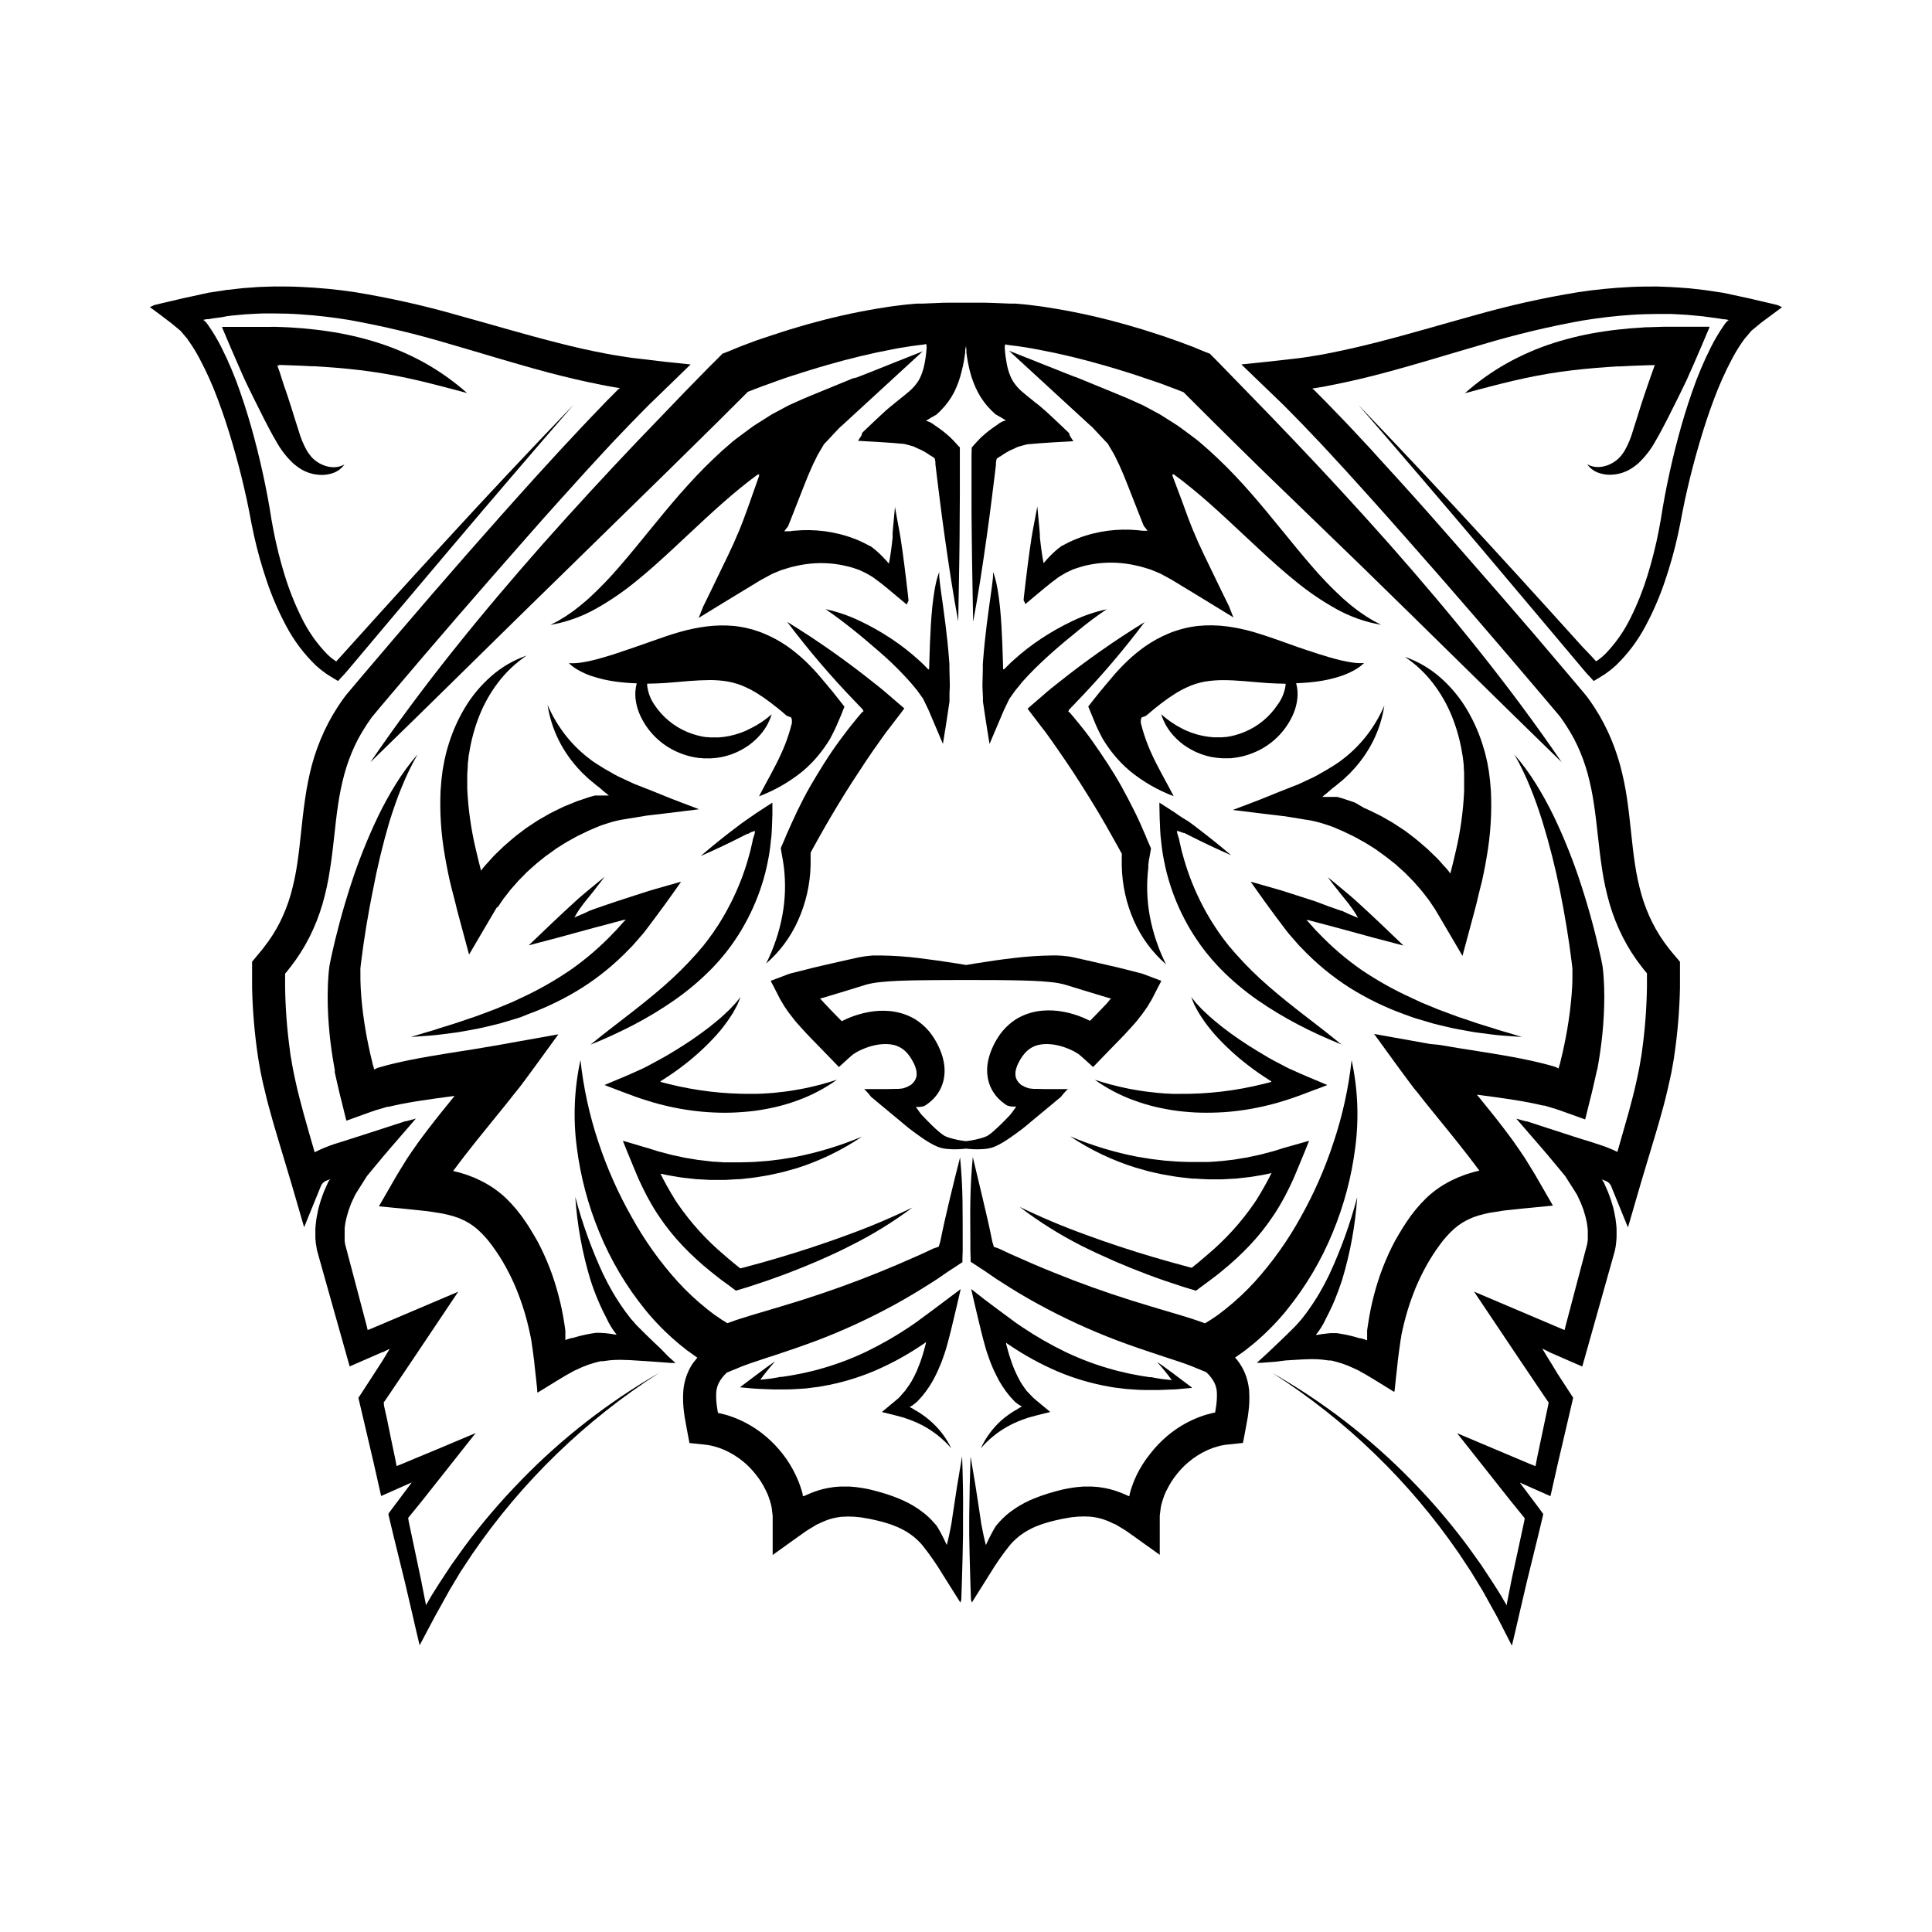 <?xml version="1.0" encoding="UTF-8"?>
<!-- Uploaded to: SVG Repo, www.svgrepo.com, Generator: SVG Repo Mixer Tools -->
<svg fill="#000000" width="800px" height="800px" version="1.1" viewBox="144 144 512 512" xmlns="http://www.w3.org/2000/svg">
 <g>
  <path d="m482.55 330.79c-2.113 3.18-5.121 5.664-8.641 7.144-0.859 0.367-1.75 0.672-2.656 0.906-0.453 0.137-0.914 0.215-1.367 0.316-0.234 0.051-0.461 0.07-0.699 0.109l-0.344 0.059h-0.344l-0.707 0.07h-0.699l-0.004-0.004c-0.234 0.016-0.469 0.016-0.707 0h-0.719c-0.965-0.059-1.926-0.184-2.871-0.375-0.977-0.195-1.938-0.461-2.875-0.797l-0.363-0.129-0.344-0.137-0.719-0.285c-0.453-0.227-0.984-0.422-1.398-0.68-1.941-1-3.746-2.25-5.363-3.719 0.703 2.269 1.934 4.34 3.594 6.043 0.418 0.438 0.855 0.855 1.316 1.25 0.227 0.195 0.473 0.383 0.707 0.57l0.363 0.285 0.383 0.254h0.004c1.023 0.699 2.109 1.301 3.246 1.793 1.164 0.492 2.367 0.871 3.602 1.129l0.984 0.156c0.316 0.051 0.629 0.098 0.984 0.117l0.984 0.078h1.926c0.316 0 0.641 0 0.984-0.078 0.641-0.09 1.277-0.156 1.898-0.305l0.004 0.004c1.254-0.266 2.481-0.652 3.66-1.152 4.773-1.977 8.559-5.777 10.52-10.559 0.477-1.203 0.789-2.469 0.926-3.758 0.145-1.32 0.047-2.652-0.297-3.938v-0.098c1.824-0.055 3.644-0.203 5.453-0.441 2.254-0.297 4.477-0.809 6.629-1.535 1.09-0.379 2.141-0.844 3.152-1.398 1-0.527 1.922-1.191 2.742-1.969-1.059 0.059-2.125 0.008-3.176-0.148-1.031-0.148-2.027-0.355-3.012-0.582-1.969-0.473-3.938-1.055-5.805-1.652-3.828-1.219-7.606-2.547-11.426-3.938-1.891-0.66-3.938-1.348-6.07-1.969v0.004c-2.238-0.641-4.523-1.117-6.828-1.426-2.551-0.336-5.129-0.379-7.688-0.129-0.668 0.09-1.34 0.156-2.016 0.297-0.336 0.059-0.68 0.117-0.984 0.195l-0.984 0.246c-0.336 0.09-0.668 0.168-0.984 0.266l-0.984 0.316-0.984 0.336-0.934 0.383c-2.133 0.895-4.168 2.008-6.07 3.324-1.773 1.246-3.445 2.629-5 4.133-1.469 1.414-2.856 2.914-4.152 4.488l-1.301 1.543-1.586 1.898c-1.062 1.32-2.106 2.617-3.109 3.938 0.66 1.625 1.328 3.227 1.969 4.762l0.57 1.27 0.582 1.16 0.59 1.141 0.07 0.137 0.07 0.129 0.352 0.562c0.324 0.492 0.629 0.984 0.984 1.477 0.355 0.492 0.68 0.984 1.055 1.438 1.434 1.859 3.062 3.559 4.859 5.066 3.469 2.812 7.367 5.047 11.543 6.625-2.035-3.938-4.203-7.598-5.816-11.16-0.789-1.711-1.477-3.469-2.055-5.266-0.148-0.434-0.266-0.887-0.395-1.32s-0.246-0.887-0.363-1.328l-0.09-0.336v-0.168 0.004c-0.004-0.02-0.004-0.039 0-0.059v-0.324c-0.004-0.094-0.004-0.184 0-0.277 0.012-0.062 0.027-0.125 0.051-0.184 0.039-0.172 0.105-0.336 0.195-0.484 0.191-0.082 0.391-0.148 0.59-0.195 0.105-0.031 0.203-0.07 0.297-0.121l0.148-0.07h0.059l0.129-0.098 0.246-0.207c1.301-1.121 2.578-2.176 3.848-3.129v0.004c1.207-0.93 2.461-1.797 3.758-2.598 1.164-0.719 2.387-1.344 3.648-1.871l0.5-0.215 0.512-0.168 0.5-0.188 0.512-0.137 0.5-0.148c0.168-0.059 0.344-0.078 0.512-0.129 0.336-0.09 0.699-0.137 1.055-0.215h0.004c1.566-0.254 3.148-0.379 4.734-0.375 1.723 0 3.562 0.098 5.5 0.254s3.938 0.355 6.141 0.512c1.613 0.098 3.246 0.168 4.922 0.188v0.434c-0.266 1.871-1 3.648-2.137 5.156z"/>
  <path d="m485.02 491.15c5.039-6.219 9.137-13.137 12.172-20.539 2.996-7.242 5.008-14.852 5.984-22.633 0.992-7.672 0.66-15.461-0.984-23.023-0.809 7.391-2.41 14.676-4.773 21.727-2.246 6.887-5.164 13.539-8.707 19.855-3.402 6.191-7.516 11.965-12.25 17.203-2.316 2.531-4.82 4.879-7.5 7.023-0.316 0.277-0.66 0.512-0.984 0.766l-0.984 0.758c-0.68 0.492-1.379 0.984-2.066 1.426l-1.594 0.984-0.188-0.07-0.363-0.137c-0.984-0.375-1.91-0.66-2.856-0.984-1.859-0.602-3.68-1.141-5.481-1.672-3.59-1.062-7.113-2.106-10.617-3.207-6.996-2.203-13.883-4.664-20.664-7.43-3.414-1.367-6.801-2.824-10.176-4.34l-1.27-0.562c-0.422-0.188-0.836-0.395-1.258-0.59l-1.258-0.59-0.316-0.148-0.246-0.109-0.297-0.098-0.621-0.207-0.324-0.117h-0.07v-0.219l-0.195-0.621-0.098-0.324-0.051-0.176-0.07-0.336c-0.746-3.738-1.605-7.43-2.481-11.098-0.875-3.672-1.762-7.359-2.637-11.051-0.355 3.793-0.566 7.594-0.641 11.406-0.078 3.797 0 7.578 0 11.324v1.961l0.07 2.195v0.836 0.07h0.051l0.117 0.078 0.887 0.582 1.82 1.199 0.934 0.602 0.355 0.246 0.297 0.207 1.191 0.816c0.395 0.266 0.789 0.551 1.18 0.809l1.219 0.777c3.215 2.094 6.512 4.062 9.891 5.902h0.004c6.769 3.707 13.789 6.934 21.008 9.664 3.602 1.348 7.242 2.598 10.824 3.769 1.781 0.582 3.551 1.152 5.254 1.73 0.836 0.285 1.711 0.57 2.481 0.867l0.719 0.277 0.363 0.129 0.324 0.137 0.648 0.277 2.598 1.062 0.246 0.098 0.137 0.129 0.004-0.004c0.832 0.77 1.523 1.676 2.047 2.684 0.426 0.895 0.656 1.875 0.668 2.863 0.027 1.289-0.07 2.578-0.285 3.848l-0.176 1.074v0.098l-0.523 0.098-0.551 0.137v0.004c-1.445 0.344-2.859 0.816-4.223 1.406-2.699 1.156-5.211 2.711-7.449 4.613-1.633 1.391-3.121 2.941-4.438 4.637-1.395 1.723-2.598 3.598-3.582 5.59-0.227 0.492-0.461 0.984-0.66 1.477l-0.305 0.758-0.277 0.766c-0.188 0.5-0.336 0.984-0.492 1.543-0.078 0.266-0.137 0.531-0.207 0.797v0.316h-0.254l-0.234-0.109-0.512-0.227c-1.398-0.637-2.852-1.145-4.34-1.523-0.758-0.184-1.527-0.328-2.301-0.434-0.395-0.051-0.777-0.129-1.16-0.137l-1.16-0.078h-1.141-1.141l-1.113 0.09-0.562 0.051-0.543 0.07-1.082 0.156c-0.363 0.051-0.707 0.129-1.062 0.188l-1.055 0.215-0.984 0.246-0.984 0.254-1.969 0.57-0.984 0.324-0.984 0.336-0.984 0.375c-0.648 0.234-1.32 0.531-1.969 0.816l0.004-0.004c-1.852 0.84-3.602 1.891-5.215 3.129-0.395 0.316-0.809 0.629-1.172 0.984-0.363 0.355-0.766 0.68-1.102 1.055-0.336 0.375-0.707 0.719-0.984 1.094l-0.441 0.523v-0.004c-0.031 0.062-0.07 0.121-0.109 0.176-0.832 1.391-1.582 2.824-2.254 4.301l-0.266 0.543-0.078-0.297-0.168-0.648c-0.109-0.461-0.227-0.984-0.363-1.594-0.137-0.609-0.266-1.277-0.414-2.035l-0.227-1.199-0.285-1.969c-0.766-5.246-1.605-10.496-2.519-15.742-0.195 5.332-0.305 10.648-0.363 15.961v4.734l0.117 5.902 0.176 6.336 0.109 3.316 0.059 1.691 0.234 0.789 4.715-7.5 0.004-0.004c1.609-2.676 3.394-5.242 5.344-7.684 0.246-0.277 0.492-0.57 0.758-0.828l0.09-0.098 0.363-0.363c0.277-0.277 0.582-0.5 0.855-0.766 0.277-0.266 0.59-0.461 0.887-0.699l-0.004-0.004c0.297-0.223 0.602-0.434 0.918-0.629 1.266-0.805 2.617-1.465 4.031-1.969 0.551-0.188 1.074-0.395 1.645-0.543l0.836-0.254 0.867-0.227 0.875-0.215 0.875-0.195 0.887-0.195 0.867-0.156v-0.004c2.18-0.438 4.41-0.578 6.629-0.422l0.766 0.098h0.004c0.254 0.027 0.508 0.07 0.758 0.129 0.496 0.09 0.988 0.211 1.477 0.352 1 0.309 1.969 0.699 2.902 1.172l0.363 0.188h0.199l0.402 0.246 1.633 0.984c0.57 0.332 1.121 0.695 1.652 1.09l1.645 1.16c2.223 1.586 4.477 3.227 6.555 4.695v-10.059-0.355l0.09-0.707c0.059-0.461 0.109-0.984 0.176-1.406l0.137-0.68 0.156-0.562c0.051-0.176 0.09-0.363 0.148-0.543 0.117-0.355 0.227-0.719 0.363-1.062l0.195-0.531 0.227-0.523c0.137-0.344 0.316-0.688 0.48-0.984l0.004 0.008c0.676-1.371 1.496-2.664 2.449-3.856 0.945-1.211 2.008-2.316 3.18-3.309 1.57-1.328 3.324-2.422 5.203-3.258 0.922-0.402 1.871-0.73 2.844-0.984l0.363-0.09 0.395-0.09v0.004c0.617-0.133 1.242-0.223 1.871-0.273l3.769-0.395 0.441-2.312 0.215-1.152 0.207-1.133 0.395-2.176 0.176-1.277c0.258-1.863 0.328-3.75 0.207-5.629 0-0.254 0-0.5-0.07-0.766l-0.117-0.789c-0.035-0.266-0.09-0.527-0.156-0.785l-0.207-0.809c-0.141-0.535-0.324-1.062-0.539-1.574-0.098-0.262-0.211-0.516-0.336-0.766l-0.375-0.738c-0.266-0.48-0.57-0.926-0.867-1.387-0.297-0.461-0.629-0.828-0.984-1.23l-0.09-0.109 0.246-0.148c0.848-0.609 1.711-1.199 2.547-1.82l1.219-0.984c0.414-0.324 0.828-0.629 1.211-0.984h0.008c3.09-2.625 5.938-5.531 8.5-8.676z"/>
  <path d="m448.44 372.21c0-0.254 0.078-0.512 0.137-0.766 0.059-0.254 0.148-0.777 0.227-1.27l0.137-0.789 0.059-0.395c0.016-0.066 0.016-0.137 0-0.207l-0.07-0.176-0.641-1.465-0.156-0.375-0.078-0.176-0.051-0.109-0.168-0.414-0.336-0.816c-0.926-2.184-1.891-4.348-2.953-6.465-1.062-2.117-2.156-4.223-3.305-6.297-1.152-2.078-2.391-4.094-3.68-6.082-1.289-1.988-2.629-3.938-4.004-5.902-1.379-1.969-2.832-3.797-4.348-5.617-0.375-0.453-0.738-0.926-1.133-1.367l-0.57-0.68 0.004-0.004c-0.141-0.066-0.277-0.145-0.402-0.234 0.039-0.145 0.094-0.281 0.156-0.414v-0.07l0.137-0.137 0.602-0.629 1.199-1.25c6.477-6.703 12.531-13.797 18.137-21.246-7.941 4.879-15.578 10.242-22.859 16.059l-1.359 1.074-0.68 0.543-0.492 0.41-0.609 0.512-4.922 4.262c-0.188 0.078 0 0.195 0.059 0.297l0.234 0.316 0.48 0.641 0.984 1.277 1.969 2.59 0.984 1.258 0.492 0.688c0.336 0.453 0.648 0.914 0.984 1.379 1.309 1.832 2.566 3.691 3.836 5.539 1.27 1.852 2.5 3.738 3.711 5.637 1.211 1.898 2.391 3.809 3.57 5.719 1.18 1.91 2.32 3.856 3.445 5.816 1.121 1.957 2.223 3.938 3.316 5.902l0.402 0.738 0.195 0.375 0.051 0.09 0.098 0.098s0 0.078 0.051 0.129 0 0 0 0.453v0.984 1.898l0.008-0.004c0.102 4.996 1.195 9.922 3.215 14.492 1.957 4.426 4.863 8.363 8.512 11.535-2.039-4.062-3.492-8.395-4.32-12.863-0.766-4.219-0.891-8.531-0.371-12.789-0.051-0.672 0.047-1.184 0.117-1.703z"/>
  <path d="m489.69 413.09c-3.266-2.527-6.484-5.078-9.543-7.754h-0.004c-3.035-2.625-5.894-5.449-8.559-8.453-0.344-0.363-0.648-0.758-0.984-1.133l-0.984-1.141-0.906-1.172-0.453-0.582-0.434-0.602-0.867-1.199c-0.285-0.402-0.543-0.828-0.816-1.23-0.57-0.816-1.062-1.664-1.586-2.5l0.004 0.004c-2.023-3.398-3.746-6.969-5.144-10.668-0.188-0.461-0.336-0.934-0.5-1.406-0.168-0.473-0.344-0.926-0.48-1.406-0.285-0.984-0.621-1.879-0.855-2.844l-0.402-1.445-0.336-1.445-0.176-0.727c-0.059-0.246-0.098-0.492-0.148-0.738l-0.004-0.004c-0.023-0.246-0.086-0.484-0.188-0.707-0.078-0.227-0.176-0.523-0.277-0.895l-0.137-0.602v-0.219h0.227c0.234 0.07 0.543 0.168 0.914 0.305l0.609 0.227h0.219l0.355 0.176 0.699 0.355c3.719 1.891 7.488 3.691 11.336 5.363-3.199-2.727-6.465-5.324-9.84-7.871l-0.629-0.473-0.305-0.234-0.078-0.059-0.129-0.09-0.234-0.168-1.984-1.219-1.062-0.727-0.531-0.375-0.531-0.344-2.156-1.398-1.113-0.707-0.277-0.188-0.148-0.09v0.148 0.59l0.051 2.449c0 0.836 0.059 1.664 0.09 2.519 0.031 0.855 0.059 1.723 0.129 2.617l0.051 0.68 0.09 0.688c0.059 0.551 0.07 0.707 0.098 0.984 0.031 0.277 0.051 0.531 0.09 0.809l0.109 0.797 0.234 1.613 0.305 1.594c0.188 1.074 0.461 2.117 0.707 3.168 0.129 0.531 0.297 1.055 0.434 1.574 0.137 0.523 0.297 1.043 0.473 1.566 1.328 4.144 3.125 8.125 5.352 11.863 0.582 0.934 1.133 1.871 1.762 2.754 0.316 0.453 0.609 0.906 0.934 1.348l0.984 1.309 0.492 0.648 0.523 0.629 1.043 1.258c0.355 0.414 0.727 0.809 1.094 1.211 0.363 0.402 0.727 0.809 1.113 1.18l-0.004 0.008c3.016 3.074 6.309 5.856 9.84 8.316 3.469 2.402 7.082 4.582 10.824 6.531 3.731 1.969 7.539 3.66 11.426 5.246-3.211-2.648-6.523-5.176-9.801-7.715z"/>
  <path d="m493.81 432.3 1.043-0.395 0.473-0.188 0.434-0.176-3.434-1.445-1.762-0.738c-0.59-0.246-1.18-0.492-1.711-0.738l-3.25-1.449c-0.266-0.117-0.5-0.246-0.746-0.375-0.246-0.129-0.5-0.246-0.727-0.375l-0.707-0.383-0.375-0.195c-1.969-0.984-3.856-2.098-5.738-3.258-3.254-1.953-6.394-4.094-9.398-6.414-1.477-1.18-2.953-2.383-4.34-3.711l-1.043-0.984-0.984-1.055-0.5-0.531-0.461-0.562-0.926-1.133 0.562 1.359c0.098 0.234 0.188 0.461 0.285 0.688l0.344 0.66 0.707 1.309c0.254 0.422 0.531 0.836 0.797 1.258v0.008c1.094 1.664 2.309 3.25 3.629 4.742 2.668 2.961 5.606 5.668 8.77 8.09 1.832 1.426 3.758 2.746 5.738 3.996l0.363 0.227s0 0.051 0.051 0.059v0.09 0.09c0 0.012 0 0-0.059 0h-0.168l-0.758 0.207-1.121 0.285-0.004-0.004c-7.262 1.816-14.73 2.699-22.219 2.625h-1.406c-0.461 0-0.934 0-1.406-0.059-0.984 0-1.871-0.129-2.812-0.188-1.871-0.188-3.75-0.395-5.617-0.727-0.984-0.137-1.871-0.344-2.812-0.512l-1.398-0.316-0.707-0.156-0.699-0.176-1.398-0.344-1.398-0.402-0.699-0.195-0.699-0.227-1.398-0.434v-0.004c3.223 2.309 6.75 4.156 10.477 5.5 1.879 0.688 3.793 1.262 5.738 1.723 0.984 0.207 1.969 0.441 2.953 0.602 0.492 0.09 0.984 0.188 1.484 0.254l1.484 0.207c1.969 0.234 4.004 0.402 6.012 0.441 2.008 0.039 4.016 0 6.023-0.129v0.004c4.016-0.277 7.996-0.906 11.898-1.883l1.211-0.305 1.574-0.441 2.281-0.707c0.766-0.234 1.477-0.5 2.203-0.746 0.727-0.246 1.418-0.523 2.117-0.777l2.078-0.789z"/>
  <path d="m439.25 478.18c2.953 1.277 5.902 2.469 8.934 3.609s6.051 2.176 9.113 3.148l0.582 0.188 0.758 0.227 2.176 0.66h0.195l0.227-0.168 0.453-0.344 0.906-0.68 1.27-0.934c0.66-0.473 1.301-0.984 1.969-1.477s1.289-0.984 1.918-1.523h-0.004c2.57-2.062 5-4.297 7.273-6.68 2.309-2.418 4.406-5.027 6.266-7.805 0.234-0.344 0.48-0.688 0.699-1.043l0.66-1.062c0.207-0.355 0.441-0.707 0.641-1.074l0.621-1.094c0.195-0.363 0.414-0.719 0.602-1.094l0.562-1.102c0.188-0.375 0.383-0.738 0.562-1.113l0.551-1.16 0.5-1.074 0.461-1.062 0.887-2.125c0.59-1.406 1.172-2.805 1.742-4.223l0.848-2.106 0.215-0.531 0.051-0.129s0.07-0.117 0-0.078l-0.277 0.078-1.082 0.305-4.309 1.219-1.074 0.297-1.16 0.375-1.16 0.363c-0.383 0.129-0.746 0.207-1.121 0.305l-1.742 0.461c-0.375 0.098-0.738 0.215-1.113 0.285l-2.242 0.48c-0.375 0.078-0.746 0.176-1.121 0.246l-1.133 0.176-2.273 0.383-2.281 0.266-1.141 0.129c-0.383 0-0.766 0.059-1.152 0.09l-2.301 0.156h-1.16-3.477c-1.543-0.051-3.09-0.051-4.633-0.195-0.777-0.059-1.555-0.098-2.32-0.176l-2.312-0.277-1.16-0.137-1.152-0.188-2.312-0.375-0.008 0.012c-6.207-1.184-12.273-3.019-18.098-5.473 5.371 3.594 11.23 6.391 17.398 8.309l2.344 0.66 1.172 0.324 1.191 0.277 2.391 0.523c0.797 0.156 1.605 0.277 2.41 0.414 1.605 0.305 3.238 0.441 4.859 0.629l0.621 0.07h0.609l1.23 0.07 1.219 0.07c0.414 0 0.828 0.059 1.23 0.051h2.469 1.23l1.23-0.07 2.469-0.137 2.461-0.277 1.23-0.137c0.402-0.051 0.816-0.137 1.219-0.195l2.441-0.422c0.414-0.059 0.809-0.168 1.219-0.254l0.297-0.07 0.207-0.051h0.258s0 0.059-0.051 0.078l-0.004-0.012c-0.027 0.043-0.062 0.082-0.098 0.117l-0.48 0.984-1.062 1.969c-0.176 0.336-0.375 0.66-0.562 0.984l-0.562 0.984c-0.188 0.324-0.402 0.641-0.602 0.984l-0.59 0.984c-0.195 0.324-0.422 0.621-0.629 0.934-3.457 5.019-7.574 9.555-12.238 13.48-0.57 0.523-1.18 0.984-1.77 1.516s-1.18 0.984-1.801 1.477l-0.453 0.375-0.117 0.09s-0.051 0.07-0.078 0.078h-0.227l-0.285-0.078-0.57-0.148c-3.043-0.809-6.074-1.656-9.094-2.547s-6.027-1.832-9.031-2.824c-2.953-0.984-5.984-2.016-8.945-3.121l-0.004-0.004c-5.969-2.152-11.824-4.621-17.535-7.387 5.113 3.91 10.574 7.348 16.316 10.262 2.883 1.457 5.805 2.793 8.746 4.082z"/>
  <path d="m454.39 509.71h-0.137l-0.523-0.051-0.984-0.109c-0.621-0.078-1.172-0.129-1.664-0.227l-1.328-0.227-0.562-0.129h-0.496l-0.582-0.09c-1.543-0.195-3.078-0.531-4.606-0.809-0.383-0.07-0.758-0.168-1.133-0.254l-2.266-0.531c-0.375-0.09-0.746-0.207-1.121-0.305l0.012 0.004c-4.297-1.168-8.477-2.719-12.496-4.633-4.023-1.938-7.906-4.16-11.613-6.652l-0.984-0.668c-0.324-0.207-0.621-0.422-0.914-0.641l-0.906-0.668-3.633-2.688c-1.211-0.895-2.391-1.789-3.57-2.676l-3.519-2.758 1.043 4.508 1.062 4.449 0.531 2.215c0.168 0.727 0.383 1.477 0.57 2.203 0.188 0.727 0.395 1.465 0.602 2.195l0.234 0.777 0.195 0.59c0.117 0.383 0.254 0.777 0.402 1.172 0.148 0.395 0.266 0.777 0.422 1.172 0.316 0.777 0.609 1.555 0.984 2.332s0.727 1.523 1.133 2.281c0.188 0.383 0.422 0.746 0.641 1.113l0.336 0.562c0.109 0.176 0.234 0.355 0.363 0.531 0.246 0.363 0.492 0.727 0.746 1.082l0.816 1.031c0.266 0.344 0.582 0.66 0.875 0.984l0.441 0.48 0.109 0.117 0.059 0.059 0.117 0.098 0.492 0.402 0.109 0.078 0.09 0.059 0.207 0.129 0.441 0.277 0.254 0.148 0.129 0.078h0.074c-0.539 0.273-1.059 0.582-1.555 0.926h-0.051l-0.129 0.078-0.254 0.156-0.512 0.305-0.984 0.668-0.984 0.719-0.914 0.758v0.004c-2.34 2.082-4.223 4.629-5.531 7.477 1.961-2.266 4.289-4.18 6.891-5.668l0.984-0.531 0.984-0.48 0.984-0.434 0.5-0.195 0.246-0.098 0.336-0.137 1.664-0.582 1.871-0.512 1.969-0.5 1.969-0.48-0.07-0.07-0.09-0.07-0.176-0.148-0.363-0.305-0.738-0.609-0.746-0.621-0.797-0.66-0.809-0.68-0.402-0.336h-0.008c-0.133-0.105-0.262-0.223-0.383-0.344l-1.23-1.289-0.316-0.336-0.078-0.078-0.051-0.059-0.078-0.109-0.324-0.441c-0.207-0.297-0.434-0.57-0.621-0.887l-0.59-0.914-0.523-0.984c-0.09-0.156-0.176-0.316-0.254-0.473l-0.234-0.492c-0.156-0.336-0.324-0.648-0.461-0.984-0.277-0.68-0.57-1.348-0.809-2.047-0.234-0.699-0.473-1.406-0.707-2.117-0.109-0.355-0.207-0.727-0.316-1.082-0.109-0.355-0.207-0.727-0.297-1.102l-0.148-0.551-0.07-0.277v-0.059l0.004 0.004c0.004-0.031 0.004-0.059 0-0.09-0.008-0.035-0.008-0.07 0-0.109 0 0 0.051-0.051 0.09 0 0.039 0.039 0.07 0.082 0.098 0.129l0.816 0.543c3.977 2.688 8.195 4.992 12.605 6.887 4.422 1.871 9.043 3.234 13.777 4.055 0.414 0.07 0.816 0.148 1.23 0.207l1.23 0.148 1.23 0.156c0.402 0.051 0.816 0.109 1.23 0.129 1.645 0.109 3.277 0.246 4.922 0.234h3.129l3.387-0.129c1.074 0 2.106-0.137 3.078-0.215l1.406-0.129 0.668-0.059h0.285v-0.156c-1.898-1.445-3.641-2.754-5.156-3.879-1.516-1.121-2.844-2.106-4.016-2.856v0.004c1.359 1.508 2.641 3.082 3.836 4.723l0.07 0.098h-0.098z"/>
  <path d="m484.72 504.53 2.844-0.176c0.984-0.07 1.879-0.098 2.824-0.137 0.891-0.051 1.785-0.051 2.676 0 0.852 0.035 1.699 0.117 2.539 0.254l0.629 0.078h0.531l0.66 0.156c0.887 0.215 1.742 0.473 2.59 0.766 0.434 0.148 0.848 0.324 1.27 0.48l0.156 0.059 0.285 0.129 0.59 0.266 1.199 0.543 0.305 0.137 0.305 0.168 0.609 0.344 1.219 0.68c0.828 0.473 1.664 0.984 2.508 1.504l2.527 1.555 2.481 1.535 0.004 0.008c0.043-0.109 0.078-0.223 0.109-0.336l0.051-0.461 0.293-2.777 0.422-3.809 0.098-0.984 0.129-0.984 0.246-1.91c0.09-0.641 0.168-1.289 0.277-1.918 0-0.316 0.098-0.629 0.156-0.984l0.09-0.473v-0.254c0.453-2.195 0.984-4.359 1.613-6.484 0.629-2.125 1.379-4.184 2.203-6.211v0.004c0.836-2.004 1.781-3.957 2.836-5.856 0.277-0.461 0.523-0.984 0.809-1.406l0.848-1.367c0.59-0.895 1.18-1.812 1.812-2.637l-0.008-0.004c1.148-1.605 2.469-3.086 3.938-4.406 1.324-1.168 2.836-2.109 4.469-2.785 0.207-0.09 0.402-0.188 0.621-0.266l0.66-0.215h-0.004c0.215-0.09 0.438-0.164 0.66-0.227l0.699-0.188c0.234-0.07 0.453-0.137 0.699-0.195l0.738-0.156 0.375-0.09 0.363-0.078 0.434-0.07 3.523-0.555c0.602-0.078 1.219-0.137 1.832-0.195l3.699-0.383 7.379-0.719-4.801-8.324c-0.836-1.387-1.723-2.793-2.578-4.191-0.215-0.363-0.441-0.668-0.66-0.984l-0.66-0.984-1.328-1.91-0.324-0.48-0.195-0.266-0.395-0.543-0.789-1.062c-0.531-0.719-1.062-1.406-1.594-2.106-1.062-1.398-2.144-2.766-3.227-4.113-1.082-1.348-2.262-2.805-3.387-4.184v0.004c-0.066-0.027-0.129-0.07-0.18-0.121 0 0 0-0.059 0.07-0.098h0.207l4.812 0.648c3.18 0.441 6.297 0.914 9.309 1.516l1.121 0.234 1.113 0.246 0.551 0.129 0.277 0.07h0.355l2.098 0.621c1.34 0.363 2.894 0.984 4.367 1.484l4.367 1.574c0.098-0.266 0.176-0.621 0.254-0.934l0.246-0.984 0.48-1.969 0.48-1.91 0.246-0.984 0.117-0.48 0.098-0.422 0.789-3.434 0.383-1.703 0.051-0.207v-0.148l0.059 0.07 0.098-0.543 0.375-2.176c0.129-0.727 0.215-1.457 0.336-2.184 0.227-1.457 0.375-2.953 0.543-4.379 0.336-3.356 0.523-6.731 0.531-10.117 0-1.703-0.051-3.394-0.176-5.125l-0.098-1.301c-0.051-0.461-0.09-0.855-0.156-1.398 0-0.156-0.051-0.344-0.078-0.492l-0.059-0.305-0.117-0.621-0.254-1.219-0.008 0.004c-1.395-6.418-3.106-12.762-5.137-19.012-2.008-6.246-4.434-12.352-7.262-18.273-1.422-2.949-3-5.824-4.723-8.609-1.715-2.773-3.644-5.406-5.777-7.871 1.605 2.793 3.012 5.699 4.211 8.688 1.211 2.953 2.262 5.984 3.219 9.023 1.875 6.09 3.441 12.273 4.691 18.52 1.258 6.25 2.301 12.547 3.078 18.824l0.137 1.172 0.059 0.582v2.492c0 1.496-0.109 3.031-0.227 4.555-0.246 3.051-0.648 6.121-1.172 9.16-0.246 1.328-0.473 2.668-0.766 3.984-0.148 0.66-0.266 1.328-0.422 1.969l-0.473 1.969-0.117 0.5-0.059 0.246v0.109l-0.117 0.344-0.215 0.668v0.148l-0.059 0.117-0.059 0.109v0.059l-0.316-0.188c-0.117-0.066-0.238-0.121-0.363-0.168l-0.254-0.109-1.191-0.344-1.27-0.344-1.258-0.316c-3.367-0.828-6.691-1.457-9.957-2.027-1.645-0.285-3.266-0.551-4.922-0.816l-4.715-0.746c-1.586-0.234-3.199-0.512-4.812-0.789l-2.422-0.402-2.547-0.254-4.922-0.887-9.91-1.77 5.758 7.93 2.894 3.938 1.477 1.969c0.234 0.336 0.512 0.68 0.777 0.984l0.809 0.984 1.605 2.047 1.664 2.066 3.324 4.094 3.316 4.102c1.051 1.312 2.082 2.625 3.102 3.938 0.5 0.648 0.984 1.309 1.504 1.969l1.328 1.77 0.246 0.324 0.078 0.059s0 0.051-0.078 0.09h-0.129l-0.492 0.129-0.984 0.246c-0.336 0.09-0.68 0.207-0.984 0.305l-0.984 0.305c-0.336 0.109-0.68 0.246-0.984 0.375l-0.984 0.383c-0.336 0.137-0.668 0.297-0.984 0.453v-0.004c-2.727 1.234-5.227 2.914-7.402 4.969-1.996 1.938-3.777 4.09-5.301 6.414-0.758 1.094-1.406 2.203-2.078 3.324l-0.984 1.703c-0.305 0.57-0.59 1.152-0.887 1.73v0.004c-1.137 2.312-2.137 4.688-3 7.113-0.84 2.414-1.551 4.867-2.133 7.352-0.582 2.469-0.984 4.922-1.348 7.449v0.277l-0.004 0.617v0.562 1.211h-0.059c-0.492-0.203-0.996-0.367-1.516-0.492l-0.234-0.059h-0.207l-0.207-0.059c-0.562-0.156-1.113-0.344-1.672-0.473-1.133-0.285-2.262-0.523-3.406-0.699l-0.867-0.117h-0.207c-0.059 0 0 0 0 0h-0.766c-0.414 0-0.855 0-1.328 0.078-0.473 0.078-0.984 0.109-1.504 0.176l-0.809 0.137-0.422 0.078h-0.383c1.051-1.289 1.934-2.707 2.625-4.219 0.059-0.168 0.363-0.699 0.562-1.102 0.195-0.402 0.441-0.867 0.641-1.301l0.602-1.301 0.57-1.32c0.727-1.766 1.383-3.547 1.969-5.344l-0.004 0.004c2.152-7.133 3.496-14.488 3.996-21.922-1.859 7.059-4.344 13.941-7.422 20.566-0.777 1.613-1.613 3.199-2.508 4.734l-0.68 1.133-0.707 1.121c-0.234 0.375-0.492 0.738-0.727 1.102-0.234 0.363-0.453 0.629-0.867 1.25-0.414 0.621-0.797 1.082-1.211 1.625-0.215 0.277-0.414 0.551-0.641 0.828l-0.727 0.816-0.727 0.836-0.855 0.855c-0.582 0.582-1.152 1.16-1.789 1.77-1.23 1.199-2.539 2.449-3.856 3.691l-1.969 1.832-1.918 1.75-0.008-0.004c0.031 0.004 0.062 0.004 0.09 0h1.062l1.23-0.098 2.637-0.195z"/>
  <path d="m516.11 412.79 1.879 0.68 0.984 0.336 0.984 0.297 3.816 1.133c1.289 0.336 2.578 0.629 3.867 0.934 0.648 0.148 1.289 0.316 1.969 0.441l1.969 0.363 1.969 0.355c0.648 0.109 1.301 0.246 1.969 0.316l3.938 0.512c0.66 0.07 1.309 0.168 1.969 0.215l1.969 0.156 3.938 0.277c-1.258-0.395-2.519-0.766-3.769-1.141l-1.879-0.543c-0.629-0.176-1.25-0.395-1.871-0.59l-3.731-1.16c-0.621-0.176-1.23-0.414-1.84-0.609l-1.84-0.629-1.84-0.609c-0.609-0.207-1.211-0.453-1.82-0.668-1.199-0.453-2.41-0.887-3.609-1.348l-3.551-1.465-0.887-0.363-0.867-0.402-1.73-0.809-0.004-0.008c-4.66-2.109-9.129-4.609-13.363-7.477-4.106-2.871-7.906-6.144-11.355-9.773l-0.66-0.66-0.629-0.707-1.25-1.406-0.277-0.316h-0.027l-0.148-0.109-0.117-0.109v-0.051c0-0.051 0.051 0 0.117 0h0.414l0.234 0.07 7.871 2.086c6.356 1.762 12.172 3.336 17.043 4.574-4.418-4.262-8.473-8.109-11.918-11.246l-1.258-1.141c-0.227-0.207-0.355-0.316-0.523-0.453l-0.48-0.414-1.969-1.645c-1.289-1.082-2.59-2.164-3.938-3.227 0.984 1.348 2.055 2.676 3.102 4.004l1.586 1.969 0.395 0.492c0.129 0.156 0.285 0.344 0.355 0.441l0.492 0.668v0.008c0.789 1.008 1.492 2.086 2.094 3.215-2.234-0.914-3.531-1.504-4.281-1.898h-0.16l-0.461-0.156-0.926-0.324-1.852-0.641-3.703-1.398-6.84-2.195-1.82-0.582-1.711-0.5-3.445-0.984-1.73-0.492-0.867-0.246-0.434-0.117h-0.168l0.129 0.188 2.086 2.953 2.117 2.953c0.707 0.984 1.445 1.969 2.176 2.953l2.215 2.953c0.375 0.492 0.727 0.984 1.141 1.496 0.195 0.246 0.402 0.473 0.609 0.707l0.363 0.414 1.34 1.535c0.227 0.246 0.441 0.5 0.668 0.758l0.719 0.727h-0.004c3.746 3.938 7.953 7.41 12.527 10.34 4.582 2.879 9.457 5.258 14.543 7.094z"/>
  <path d="m494.54 355.01h0.059l0.137-0.109 0.344-0.285c0.137-0.098 0.297-0.227 0.461-0.363 0.168-0.137 0.363-0.285 0.57-0.473s0.441-0.363 0.688-0.602l0.195-0.176 0.109-0.09 0.098-0.078 0.129-0.09 0.5-0.383 0.492-0.402 0.984-0.816h0.004c0.344-0.262 0.672-0.543 0.984-0.84l0.914-0.875 0.461-0.434c0.148-0.148 0.285-0.305 0.434-0.461h0.004c2.34-2.422 4.297-5.188 5.805-8.195 1.461-2.945 2.457-6.102 2.953-9.348-1.258 2.91-2.887 5.648-4.844 8.145-1.91 2.406-4.125 4.555-6.59 6.387-0.156 0.109-0.297 0.234-0.453 0.344l-0.473 0.316-0.984 0.648c-0.305 0.215-0.629 0.414-0.984 0.609l-0.984 0.602-0.492 0.285-0.5 0.277-0.117 0.07-0.156 0.09-0.402 0.227-0.816 0.473-0.867 0.453-0.926 0.441-1.898 0.887-1.477 0.68-0.562 0.215-2.273 0.895-2.32 0.914-2.41 0.984-2.461 0.984-2.41 0.926-2.391 0.906-1.211 0.461-0.609 0.227-0.148 0.059-0.137 0.059-0.227 0.098 7.981 0.984 5.902 0.699 5.391 0.887v-0.004c0.891 0.117 1.773 0.285 2.644 0.504l1.23 0.316c0.395 0.109 0.766 0.246 1.16 0.363l0.582 0.188 0.344 0.117 0.59 0.195c0.395 0.129 0.777 0.297 1.16 0.453l2.293 0.984 2.223 1.074c0.758 0.336 1.465 0.766 2.184 1.16s1.457 0.777 2.144 1.23l2.086 1.32 1.969 1.438c0.688 0.453 1.309 0.984 1.969 1.504 0.66 0.523 1.301 0.984 1.891 1.574l1.832 1.645 1.723 1.75c0.59 0.562 1.102 1.199 1.645 1.812l0.809 0.914-0.004-0.004c0.141 0.148 0.273 0.309 0.395 0.473l0.383 0.5 1.359 1.742c0.441 0.629 0.887 1.309 1.328 1.969l0.324 0.48 0.324 0.551 0.66 1.113 1.301 2.203 5.008 8.531 2.117-7.871 1.055-3.938c0.344-1.32 0.699-2.629 0.984-3.938 0.285-1.309 0.668-2.656 0.984-3.938l0.48-2.242 0.414-2.117 0.375-2.137-0.004 0.008c1.023-5.769 1.402-11.633 1.129-17.488-0.07-0.984-0.137-1.879-0.234-2.812l-0.176-1.398c-0.059-0.473-0.109-0.984-0.195-1.406l-0.254-1.406c0-0.227-0.078-0.461-0.129-0.699l-0.156-0.688-0.324-1.387c-0.098-0.461-0.254-0.906-0.383-1.367l-0.008-0.004c-1.027-3.625-2.519-7.106-4.438-10.352-1.898-3.223-4.301-6.125-7.113-8.59-2.746-2.418-5.938-4.277-9.398-5.469 2.914 1.949 5.484 4.375 7.598 7.172 2.055 2.711 3.731 5.691 4.981 8.855 1.227 3.121 2.113 6.367 2.637 9.684 0.07 0.414 0.156 0.828 0.195 1.238l0.137 1.238 0.07 0.621v0.621l0.09 1.238v1.25 1.25 2.508 0.004c-0.25 5.324-0.988 10.617-2.207 15.812l-0.461 1.969-0.48 1.969-0.473 1.84-0.059 0.059c-0.07 0.051-0.098 0-0.117 0h-0.004c-0.004-0.027-0.004-0.055 0-0.082v-0.051l-0.434-0.562c-0.148-0.188-0.305-0.375-0.461-0.551l-0.984-1.074c-0.641-0.719-1.25-1.457-1.969-2.117l-2.055-1.969c-0.707-0.629-1.438-1.25-2.164-1.879-0.727-0.629-1.484-1.199-2.242-1.781-0.758-0.582-1.504-1.172-2.32-1.684l-2.383-1.566-2.488-1.426c-0.816-0.492-1.684-0.887-2.539-1.309-0.855-0.422-1.691-0.855-2.59-1.199l-2.481-1.457-2.707-0.914c-0.453-0.148-0.895-0.305-1.367-0.414l-0.688-0.188h-2.168-1.555-0.059s0-0.168-0.008-0.176z"/>
  <path d="m615.08 224.85-2.098-0.5-4.211-0.984-1.062-0.254c-0.355-0.09-0.668-0.148-0.984-0.215l-1.969-0.422-4.023-0.863-0.246-0.059h-0.168l-0.324-0.051-0.641-0.098-1.289-0.195-1.301-0.195c-0.422-0.07-0.855-0.137-1.289-0.176l-2.598-0.297-1.301-0.148-1.301-0.09-1.77-0.129c-0.59 0-1.18-0.098-1.77-0.109l-3.539-0.137c-2.363 0-4.723 0-7.086 0.129h0.004c-4.699 0.223-9.383 0.688-14.035 1.395v0.004c-9.176 1.5-18.254 3.531-27.195 6.078-8.855 2.441-17.625 5.066-26.371 7.281-4.379 1.102-8.758 2.098-13.137 2.953l-1.652 0.305c-0.543 0.098-1.094 0.176-1.645 0.266l-2.086 0.336c-0.562 0.098-1.113 0.156-1.672 0.234l-1.703 0.195-6.828 0.766-6.82 0.707 9.73 9.367 1.23 1.18c0.414 0.402 0.797 0.809 1.199 1.211l1.645 1.672 2.371 2.422 4.695 4.922c0.777 0.828 1.555 1.664 2.32 2.5l4.641 5.039 2.293 2.539 4.594 5.086c3.039 3.414 6.102 6.82 9.113 10.254 6.062 6.856 12.078 13.742 18.047 20.664 5.969 6.922 11.918 13.883 17.852 20.879l2.812 3.324 1.406 1.664c0.195 0.234 0.402 0.461 0.59 0.719l0.531 0.766c0.727 0.984 1.426 2.156 2.117 3.277l0.984 1.742c0.305 0.582 0.582 1.18 0.875 1.77l0.004 0.008c1.121 2.41 2.035 4.914 2.738 7.481 0.707 2.637 1.258 5.312 1.652 8.02 0.848 5.512 1.23 11.324 2.176 17.34l-0.004-0.004c0.457 3.066 1.113 6.094 1.969 9.074 0.895 3.051 2.066 6.016 3.504 8.855 1.441 2.844 3.164 5.539 5.148 8.039 0.234 0.316 0.473 0.629 0.727 0.926l0.531 0.621v0.07 1.406 2.137-0.004c-0.086 5.641-0.516 11.27-1.289 16.855l-0.137 1.043-0.176 1.031-0.355 2.066c-0.277 1.379-0.523 2.754-0.848 4.121-0.602 2.746-1.328 5.492-2.078 8.254-0.984 3.426-1.969 6.887-2.953 10.363l-0.324-0.176 0.004 0.004c-1.484-0.695-3.008-1.293-4.566-1.793-1.504-0.5-3-0.984-4.508-1.426-1.504-0.441-3.031-0.984-4.594-1.477l-4.715-1.523-4.664-1.523-0.57-0.188h-0.258l-0.195-0.059-0.797-0.215-1.594-0.434 5.688 6.574 1.496 1.73c0.492 0.582 0.984 1.172 1.438 1.691l2.668 3.207 1.328 1.605 0.336 0.402c0.078 0.117 0.156 0.234 0.227 0.355l0.453 0.719 1.812 2.844 0.441 0.707c0.078 0.117 0.137 0.234 0.207 0.355 0.07 0.117 0.059 0.098 0.098 0.188l0.109 0.234 0.316 0.688 0.324 0.688 0.156 0.336c0.059 0.117 0.09 0.234 0.137 0.355l0.531 1.387h-0.004c0.086 0.23 0.156 0.465 0.215 0.707l0.207 0.707c0.078 0.23 0.145 0.465 0.199 0.699l0.312 1.414 0.195 1.414 0.051 0.699v0.699 0.688 0.68c0 0.227 0 0.441-0.051 0.648s0 0.422-0.09 0.602l0.004 0.004c-0.023 0.16-0.055 0.32-0.098 0.473l-3.492 13.215-1.742 6.613-0.434 1.625-0.07 0.336-0.168 0.699-0.828-0.316-23.172-9.84 12.43 18.547 4.488 6.652 1.781 2.637 0.777 1.133 0.285 0.395-0.078 0.414v0.109l-0.051 0.215-0.137 0.668-0.57 2.695-2.266 10.766-0.375 2.016-1.309-0.523-0.344-0.137-0.168-0.07-0.414-0.176-1.801-0.758-7.203-3.039-9.535-4.023 6.375 8.059 7.676 9.703 1.969 2.43 0.984 1.211 0.383 0.473 0.227 0.285c0.492 0.336 0.176 0.848 0.129 1.32l-0.641 3.012-2.613 12.051-0.148 0.699-0.078 0.402-0.156 0.828-0.336 1.691-0.344 1.762-0.188 0.906-0.09 0.461v0.344l-1.605-2.754-1.91-3.031-3.238-4.922-3.406-4.762h0.004c-4.641-6.266-9.711-12.203-15.172-17.77-10.871-11.117-23.242-20.664-36.754-28.359 19.531 12.488 36.352 28.773 49.469 47.891l3.168 4.793 3 4.922 3.938 7.094 3.848 7.516h0.051v-0.059l0.059-0.266 0.129-0.523 0.246-1.055 0.5-2.106 0.984-4.269 1.969-8.441 2.953-12.023 0.727-3.019 0.543-2.301 0.137-0.582v-0.137-0.07-0.059l-0.176-0.234-0.719-0.984-4.055-5.41-1.23-1.645 2.223 0.984 5.902 2.617 1.969-8.727 1.258-5.363 1.25-5.352 1.543-6.641-4.184-6.434-1.621-2.688-0.434-0.668-0.137-0.227-0.227-0.375-1.594-2.637 1.238 0.609 0.531 0.266 0.246 0.129 0.117 0.059 1.387 0.609 7.086 3.09 2.953-10.488 1.84-6.523 3.672-13.066c0.121-0.391 0.215-0.789 0.285-1.191 0.09-0.375 0.129-0.727 0.176-1.082 0.051-0.355 0.078-0.699 0.109-1.043s0.059-0.688 0.059-0.984v-0.984-0.984l-0.059-0.984-0.117-0.984-0.129-0.984-0.188-0.984-0.195-0.984c-0.059-0.316-0.156-0.621-0.234-0.984l-0.277-0.91c-0.09-0.305-0.168-0.621-0.277-0.914l-0.648-1.812c-0.059-0.148-0.109-0.297-0.176-0.441l-0.188-0.434-0.383-0.867-0.363-0.809v-0.059c-0.07-0.129-0.117-0.254-0.195-0.375h-0.004c-0.059-0.109-0.125-0.219-0.195-0.324-0.062-0.098-0.133-0.191-0.207-0.285l-0.078-0.098s-0.09-0.09 0 0l0.316 0.117 0.582 0.215-0.004 0.004c0.168 0.066 0.332 0.148 0.492 0.234h0.051s0.051 0 0 0c0.188 0.129 0.367 0.273 0.531 0.434 0.215 0.211 0.383 0.465 0.492 0.746l4.469 10.961 3.285-11.297c1.613-5.539 3.356-11.07 4.988-16.727 0.809-2.844 1.605-5.719 2.262-8.648 0.363-1.457 0.641-2.953 0.984-4.418l0.395-2.223 0.195-1.121 0.168-1.113c0.875-5.934 1.379-11.914 1.504-17.91v-2.223-4.574c0.012-0.047 0.012-0.094 0-0.141l-0.078-0.098-0.176-0.207-1.379-1.633-0.875-1.055v0.004c-0.219-0.25-0.422-0.508-0.609-0.777-1.625-2.074-3.035-4.305-4.211-6.664-1.184-2.363-2.144-4.828-2.875-7.371-0.734-2.613-1.305-5.273-1.703-7.957-0.848-5.492-1.211-11.297-2.098-17.297l0.004-0.004c-0.441-3.055-1.062-6.082-1.859-9.062-0.832-3.035-1.914-6-3.238-8.855-0.344-0.707-0.688-1.426-1.055-2.137l-1.141-2.086c-0.828-1.359-1.633-2.688-2.617-4.055l-0.719-0.984c-0.246-0.336-0.531-0.648-0.797-0.984l-1.406-1.672-2.824-3.344c-5.902-7.008-11.879-13.984-17.93-20.93-6.047-6.949-12.113-13.871-18.191-20.773-3.051-3.445-6.141-6.887-9.211-10.273l-4.664-5.106-2.305-2.559-2.363-2.527-2.352-2.527c-0.789-0.848-1.574-1.691-2.383-2.519l-4.828-4.992-2.461-2.469-0.609-0.621-0.148-0.137h-0.059c-0.078-0.07-0.188-0.148-0.277-0.234l0.324-0.07h0.098l0.414-0.07 0.867-0.148 1.742-0.305 1.723-0.344c4.606-0.895 9.141-1.969 13.629-3.16 8.965-2.383 17.711-5.125 26.449-7.644 8.625-2.582 17.387-4.68 26.246-6.277 4.41-0.727 8.855-1.25 13.246-1.535 2.215-0.156 4.43-0.195 6.641-0.227h3.316c0.562 0 1.113 0.051 1.664 0.07l1.652 0.09 1.219 0.07 1.219 0.109 2.43 0.227c0.402 0 0.809 0.09 1.211 0.148l1.211 0.156 2.32 0.316 0.914 0.148 0.461 0.078h0.371l0.648 0.117 0.344 0.07-0.246 0.188-0.277 0.254-0.266 0.297c-0.078 0.109-0.168 0.207-0.246 0.324l-0.254 0.363 0.008-0.008c-1.27 1.832-2.41 3.75-3.414 5.738-1.938 3.844-3.609 7.816-5.008 11.887-1.406 4.016-2.629 8.07-3.719 12.145-1.094 4.074-2.047 8.176-2.894 12.309-0.422 2.066-0.816 4.133-1.172 6.219l-0.5 3.09c-0.168 0.984-0.344 1.969-0.543 2.953h0.004c-0.773 3.984-1.758 7.926-2.953 11.805-1.18 3.859-2.668 7.613-4.457 11.23-1.711 3.543-3.973 6.797-6.703 9.633l-0.523 0.48h0.004c-0.098 0.105-0.203 0.207-0.316 0.297-0.211 0.195-0.434 0.379-0.668 0.551-0.23 0.184-0.469 0.355-0.719 0.512l-0.188 0.129-0.098 0.059-0.285-0.316-1.199-1.301-2.156-2.25-8.363-9.258c-5.59-6.172-11.199-12.324-16.828-18.449-11.27-12.262-22.66-24.398-34.176-36.406 10.91 12.57 21.734 25.207 32.473 37.914l16.07 19.066 8.031 9.543 2.027 2.41 1.438 1.703 0.363 0.422 0.363 0.402 0.738 0.789 0.738 0.809 0.09 0.098h0.059 0.059l0.227-0.137 0.473-0.285c0.629-0.363 1.238-0.758 1.852-1.141l0.461-0.297 0.453-0.336 0.895-0.66c0.297-0.227 0.582-0.473 0.855-0.719l0.641-0.562-0.004 0.004c3.168-3.066 5.824-6.617 7.871-10.52 2.019-3.789 3.723-7.738 5.09-11.809 1.371-4.027 2.519-8.125 3.434-12.281 0.234-1.031 0.441-2.078 0.648-3.121l0.582-3.059c0.395-2.008 0.824-4.012 1.289-6.012 0.926-3.996 1.969-7.981 3.121-11.906s2.422-7.871 3.848-11.633l-0.004 0.004c1.391-3.773 3.035-7.445 4.922-10.992 0.902-1.711 1.926-3.356 3.059-4.922l0.051-0.078s0 0.051 0.078-0.098l0.059-0.07 0.215-0.266 0.453-0.523 0.887-1.055 0.227-0.266c0.09-0.09 0.207-0.176 0.305-0.266l0.629-0.512 1.258-1.043 0.316-0.266 0.375-0.277 0.746-0.562 1.504-1.121 3.019-2.234z"/>
  <path d="m582.45 240.98-0.562 1.574-1.094 3.109c-0.723 2.078-1.418 4.164-2.086 6.258l-0.984 3.16-0.984 3.07h0.004c-0.52 1.859-1.27 3.652-2.227 5.332-0.238 0.387-0.5 0.758-0.785 1.113l-0.207 0.266-0.215 0.246c-0.129 0.168-0.305 0.305-0.453 0.461-0.688 0.629-1.473 1.141-2.324 1.516-0.895 0.41-1.859 0.645-2.844 0.688-1.062 0.039-2.117-0.207-3.051-0.719 0.695 0.977 1.656 1.727 2.766 2.164 1.18 0.457 2.441 0.656 3.699 0.582 1.305-0.055 2.586-0.352 3.781-0.875 0.297-0.148 0.609-0.277 0.906-0.453l0.441-0.254 0.414-0.266c0.543-0.367 1.062-0.77 1.555-1.203 1.816-1.715 3.352-3.707 4.543-5.902 0.59-0.984 1.121-1.969 1.645-2.953l1.543-2.953c0.984-1.969 1.969-3.938 2.953-5.902l1.438-2.953 0.707-1.484 1.25-2.805c0.855-1.969 1.75-3.938 2.59-5.965l1.277-3.012 0.641-1.504 0.156-0.383 0.078-0.188v-0.09-0.07h-10.531l-1.5 0.004-1.652 0.051-2.383 0.078c-0.562 0-1.121 0-1.684 0.078l-3.375 0.234c-2.254 0.215-4.508 0.434-6.762 0.789h0.004c-4.527 0.652-8.996 1.676-13.355 3.059-4.356 1.391-8.562 3.219-12.555 5.453-3.941 2.227-7.637 4.867-11.02 7.871 4.359-1.152 8.609-2.312 12.793-3.285s8.375-1.801 12.555-2.383c4.184-0.582 8.375-0.984 12.594-1.277l1.586-0.098 0.797-0.059h0.797l3.18-0.156 3.199-0.117 1.605-0.059h0.918l0.078-0.059c0.078-0.059 0.129 0 0.176 0.09 0.051 0.09 0 0 0 0z"/>
  <path d="m409.92 321.38c-0.035-0.074-0.066-0.152-0.09-0.234l-0.059-2.223c-0.051-1.543-0.098-3.09-0.156-4.644-0.129-3.121-0.297-6.238-0.609-9.379-0.09-0.789-0.176-1.566-0.277-2.352-0.098-0.789-0.227-1.574-0.355-2.352l-0.227-1.172c-0.078-0.395-0.156-0.789-0.266-1.172-0.109-0.383-0.195-0.777-0.316-1.16l-0.402-1.121v1.18c0 0.383-0.078 0.777-0.117 1.16-0.039 0.383-0.09 0.766-0.137 1.16l-0.148 1.152-0.648 4.625c-0.434 3.078-0.812 6.168-1.141 9.27-0.156 1.555-0.305 3.109-0.422 4.676l-0.09 1.172v1.316l-0.109 4.398 0.09 2.144 0.051 1.074v0.809 0.227l0.531 3.57 0.582 3.769 0.422 2.598 0.207 1.289 3.828-9.012 1.426-2.953 1.398-1.969h-0.004c0.105-0.156 0.219-0.305 0.344-0.445l0.355-0.434 0.699-0.848 0.176-0.207 0.078-0.098v-0.051l0.168-0.195 0.355-0.402c0.227-0.266 0.473-0.523 0.719-0.789 0.246-0.266 0.48-0.531 0.727-0.789 1.969-2.086 4.102-4.082 6.297-6.043 2.195-1.957 4.613-3.938 7.016-5.902 2.402-1.969 4.852-3.816 7.477-5.57l0.004 0.008c-3.117 0.664-6.141 1.699-9.016 3.078-2.883 1.359-5.664 2.926-8.324 4.684-2.606 1.723-5.074 3.641-7.391 5.738-0.297 0.254-0.582 0.531-0.867 0.809-0.285 0.277-0.57 0.551-0.848 0.836l-0.422 0.434-0.207 0.207-0.051 0.059h-0.07v-0.051c0.008-0.051-0.082 0.195-0.18 0.125z"/>
  <path d="m448.3 284.66h-1.457l-0.434-0.051c-0.285 0-0.582-0.07-0.867-0.098-2.637-0.246-5.293-0.199-7.922 0.137-1.305 0.168-2.598 0.414-3.875 0.73-0.641 0.176-1.27 0.324-1.898 0.531l-0.934 0.297-0.914 0.336c-0.621 0.215-1.211 0.492-1.812 0.738-0.602 0.246-1.191 0.543-1.75 0.848l-0.848 0.453-0.109 0.051h-0.078l-0.234 0.176c-0.207 0.148-0.422 0.324-0.648 0.5l-0.004-0.004c-1.105 0.898-2.141 1.887-3.09 2.953-0.227 0.234-0.441 0.512-0.688 0.777l-0.176 0.207v0.059-0.09l-0.059-0.277c-0.07-0.375-0.148-0.789-0.227-1.25-0.148-0.906-0.305-1.969-0.461-3.246l-0.234-2.055v-0.613l-0.051-0.688-0.117-1.367c-0.156-1.832-0.328-3.66-0.512-5.492-0.355 1.812-0.699 3.609-1.031 5.422l-0.246 1.348-0.117 0.68-0.059 0.344-0.07 0.402c-0.172 1.082-0.336 2.215-0.5 3.394-0.324 2.371-0.66 4.922-0.984 7.644l-0.492 4.203-0.117 1.094v0.387l0.09 0.156 0.176 0.324 0.09 0.188 0.078 0.297 2.156-1.812c0.758-0.641 1.543-1.301 2.363-1.969l0.609-0.512 0.602-0.48 1.219-0.984 1.199-0.887h-0.012c0.375-0.309 0.773-0.59 1.191-0.836l1.199-0.707c0.102-0.062 0.203-0.117 0.309-0.168l0.305-0.148 0.621-0.297 0.621-0.285 0.305-0.148 0.117-0.051h0.098l0.738-0.266c0.5-0.168 0.984-0.297 1.484-0.453s0.984-0.266 1.496-0.355l0.746-0.156 0.758-0.129c0.5-0.098 0.984-0.137 1.504-0.207l0.004 0.008c3.008-0.312 6.047-0.16 9.012 0.449l0.648 0.137 0.316 0.078 0.316 0.07 0.336 0.07c0.453 0.098 0.906 0.254 1.359 0.383l1.359 0.414h-0.008c0.125 0.027 0.242 0.066 0.355 0.117l0.355 0.148 1.438 0.594 0.355 0.148-0.004-0.004c0.133 0.047 0.258 0.105 0.375 0.176l1.613 0.867 0.809 0.441c0.137 0.078 0.254 0.129 0.414 0.227l0.461 0.277 7.793 4.734 8.234 5.039-0.422-0.984-0.059-0.117v-0.078l-0.059-0.168-0.137-0.324-0.266-0.648-0.137-0.336v-0.078l-0.059-0.117-0.117-0.246-1.969-4.023-4.133-8.551-0.523-1.074-0.254-0.543-0.234-0.523-0.984-2.098c-0.316-0.699-0.582-1.367-0.875-2.055l-0.434-0.984-0.402-0.984-0.797-2.047-0.727-1.969-0.176-0.48-0.109-0.297-0.188-0.523-0.375-1.043-2.723-7.231h0.059l-0.07-0.059v-0.078c0-0.078-0.07-0.215 0.078-0.246h0.004c0.047-0.012 0.098-0.012 0.145 0h0.148l0.07 0.059c1.574 1.148 3.129 2.356 4.664 3.621 3.07 2.5 6.07 5.188 9.062 7.949 2.992 2.766 5.992 5.609 9.055 8.441 3.059 2.832 6.18 5.656 9.496 8.316h-0.004c3.316 2.715 6.863 5.133 10.598 7.223 3.723 2.086 7.773 3.519 11.977 4.242l-1.387-0.727-0.688-0.355-0.66-0.402-1.32-0.809c-0.434-0.277-0.848-0.582-1.27-0.867-0.855-0.562-1.645-1.219-2.441-1.832-0.402-0.305-0.789-0.648-1.172-0.984-0.383-0.336-0.777-0.641-1.152-0.984l0.004 0.004c-2.984-2.738-5.797-5.656-8.422-8.738-5.312-6.148-10.332-12.715-15.883-19.07-2.773-3.168-5.688-6.297-8.855-9.289-1.555-1.496-3.18-2.953-4.852-4.359l-0.453-0.375c-0.168-0.148-0.375-0.305-0.57-0.453l-1.191-0.887-2.383-1.77c-0.402-0.285-0.809-0.602-1.211-0.875l-1.199-0.766-2.41-1.523-0.609-0.383v-0.004c-0.188-0.133-0.387-0.254-0.59-0.363l-1.172-0.629-2.32-1.25-0.59-0.316-0.297-0.156-0.277-0.129-1.094-0.492-2.195-0.984c-0.738-0.336-1.438-0.621-2.156-0.914l-2.144-0.887-4.43-1.812-4.793-1.969-0.609-0.246-0.297-0.117 0.148 0.059h-0.109l-0.117-0.051-2.527-0.984-7.211-2.875-7.715-3.059 21.41 19.68 0.254 0.227 0.059 0.059h0.051l0.059 0.059 0.227 0.234 0.461 0.48 0.926 0.984 1.84 1.969 0.453 0.48 0.234 0.234 0.109 0.117 0.098 0.109 0.344 0.59 0.707 1.191c0.227 0.395 0.48 0.809 0.688 1.18l0.531 1.094 0.531 1.082c0.09 0.176 0.188 0.363 0.254 0.543l0.234 0.523 0.914 2.106 0.848 2.098 3.738 9.516 0.422 1.055 0.215 0.531 0.09 0.227 0.09 0.156 0.059 0.059c0.059 0.07 0.148 0.168 0.246 0.297l0.375 0.492 0.234 0.324c0.227 0.023 0.207 0.016 0.207 0.016z"/>
  <path d="m353.86 335.46v0.168l-0.09 0.336c-0.117 0.441-0.227 0.895-0.363 1.328-0.137 0.434-0.246 0.887-0.395 1.32v-0.004c-0.578 1.797-1.262 3.555-2.055 5.266-1.613 3.562-3.777 7.242-5.816 11.16 4.176-1.578 8.074-3.812 11.543-6.625 1.797-1.508 3.426-3.207 4.859-5.066 0.375-0.473 0.707-0.984 1.055-1.438 0.344-0.453 0.66-0.984 0.984-1.477l0.352-0.562 0.07-0.129 0.07-0.137 0.59-1.141 0.582-1.16 0.57-1.27c0.68-1.535 1.348-3.141 1.969-4.762-0.984-1.27-2.047-2.566-3.109-3.938l-1.586-1.898-1.301-1.543c-1.297-1.574-2.684-3.074-4.152-4.488-1.555-1.504-3.227-2.887-5-4.133-1.902-1.316-3.938-2.43-6.07-3.324l-0.934-0.383-0.984-0.336-0.984-0.316c-0.324-0.098-0.66-0.176-0.984-0.266l-0.984-0.246c-0.336-0.078-0.68-0.137-0.984-0.195-0.68-0.137-1.348-0.207-1.969-0.297h0.004c-2.559-0.25-5.137-0.207-7.688 0.129-2.309 0.309-4.59 0.785-6.828 1.426-2.137 0.602-4.184 1.289-6.07 1.969-3.816 1.348-7.598 2.676-11.426 3.938-1.91 0.602-3.836 1.18-5.805 1.652-0.984 0.227-1.969 0.434-3.012 0.582v-0.004c-1.051 0.156-2.117 0.207-3.18 0.148 0.824 0.777 1.746 1.441 2.746 1.969 1.008 0.555 2.062 1.02 3.148 1.398 2.156 0.727 4.379 1.238 6.633 1.535 1.809 0.238 3.629 0.387 5.453 0.441v0.098c-0.344 1.285-0.441 2.617-0.297 3.938 0.137 1.289 0.449 2.555 0.926 3.758 1.957 4.781 5.746 8.582 10.52 10.559 1.18 0.504 2.406 0.887 3.66 1.152 0.621 0.148 1.258 0.215 1.898 0.305 0.316 0 0.641 0 0.984 0.078h1.926l0.984-0.078c0.316 0 0.629-0.07 0.984-0.117l0.984-0.156v-0.004c1.234-0.258 2.441-0.637 3.602-1.129 1.141-0.492 2.227-1.094 3.25-1.793l0.383-0.254 0.363-0.285c0.234-0.188 0.48-0.375 0.707-0.57 0.461-0.395 0.902-0.812 1.32-1.25 1.66-1.703 2.891-3.773 3.59-6.043-1.68 1.488-3.559 2.742-5.578 3.731-0.453 0.254-0.984 0.453-1.398 0.68l-0.719 0.285-0.344 0.137-0.363 0.129c-0.938 0.332-1.898 0.602-2.871 0.797-0.949 0.191-1.91 0.316-2.875 0.371h-0.719c-0.234 0.016-0.473 0.016-0.707 0h-0.699l-0.707-0.07h-0.344l-0.344-0.059c-0.234 0-0.461-0.059-0.699-0.109-0.453-0.098-0.914-0.176-1.367-0.316l-0.004 0.004c-0.906-0.234-1.793-0.535-2.656-0.902-3.519-1.48-6.523-3.965-8.641-7.144-1.086-1.543-1.762-3.34-1.965-5.215v-0.434c1.633 0 3.266-0.09 4.922-0.188 2.176-0.156 4.191-0.363 6.141-0.512 1.949-0.148 3.777-0.246 5.5-0.254l-0.004-0.004c1.586-0.004 3.168 0.121 4.734 0.375 0.355 0.078 0.719 0.129 1.055 0.215 0.168 0.051 0.344 0.07 0.512 0.129l0.5 0.148 0.512 0.137 0.5 0.188 0.512 0.168 0.5 0.215h0.004c1.262 0.527 2.484 1.152 3.648 1.871 1.297 0.801 2.551 1.668 3.762 2.598 1.27 0.984 2.547 1.969 3.848 3.129l0.246 0.207 0.129 0.098h0.059l0.148 0.07h-0.004c0.094 0.051 0.195 0.09 0.297 0.117 0.199 0.051 0.398 0.117 0.59 0.199 0.09 0.148 0.156 0.309 0.195 0.48 0.023 0.059 0.039 0.125 0.051 0.188 0.004 0.09 0.004 0.184 0 0.273v0.336c0.008 0.031 0.008 0.066 0 0.098z"/>
  <path d="m390.39 446.85c0.676 0.406 1.379 0.762 2.106 1.062 0.207 0.07 0.414 0.156 0.621 0.215l0.316 0.09 0.305 0.07c0.383 0.082 0.77 0.145 1.16 0.184 1.457 0.141 2.922 0.141 4.379 0l0.719-0.07 0.719 0.07c1.453 0.141 2.922 0.141 4.375 0 0.391-0.039 0.781-0.102 1.164-0.184l0.305-0.07 0.316-0.09c0.207-0.059 0.414-0.148 0.621-0.215h-0.004c0.727-0.301 1.434-0.656 2.106-1.062 1.289-0.758 2.461-1.574 3.609-2.41 0.57-0.414 1.133-0.836 1.691-1.258l0.109-0.078 0.137-0.117 0.316-0.254 0.629-0.512 1.258-1.055 5.352-4.438 1.398-1.172 0.707-0.582 0.355-0.297c0.078-0.07 0.07-0.07 0.078-0.09h0.004c0.523-0.711 1.113-1.371 1.762-1.969h-6.07l-2.547-0.059h-0.543l-0.5-0.051-0.5-0.059h-0.004c-0.07 0-0.141-0.02-0.207-0.047l-0.188-0.059-0.766-0.266-0.66-0.363-0.156-0.09h-0.09l-0.129-0.098-0.234-0.195v-0.004c-0.246-0.219-0.469-0.465-0.668-0.727-0.449-0.598-0.68-1.332-0.652-2.078 0.004-0.422 0.066-0.844 0.188-1.25 0.066-0.23 0.141-0.461 0.227-0.688l0.148-0.375c0.051-0.121 0.105-0.246 0.168-0.363 0.129-0.246 0.246-0.5 0.395-0.758l0.215-0.375 0.254-0.383c0.078-0.129 0.156-0.266 0.234-0.375l0.246-0.324h0.004c0.152-0.207 0.316-0.406 0.492-0.598 0.633-0.719 1.41-1.293 2.281-1.684 0.105-0.047 0.215-0.09 0.324-0.129l0.324-0.129c0.234-0.059 0.453-0.148 0.699-0.188v0.004c0.496-0.113 1-0.184 1.508-0.207 1.121-0.047 2.246 0.055 3.344 0.293 0.578 0.133 1.156 0.289 1.742 0.473 0.574 0.191 1.141 0.41 1.695 0.66 0.285 0.117 0.551 0.246 0.816 0.383l0.5 0.266 0.984 0.609c0.629 0.492 1.25 1.074 1.898 1.664l1.91 1.73 2.234-2.312c0.758-0.789 1.516-1.574 2.281-2.352l2.262-2.32c0.59-0.602 1.18-1.211 1.77-1.84 0.59-0.629 1.172-1.258 1.75-1.918 0.297-0.324 0.59-0.66 0.875-0.984l0.215-0.254 0.344-0.414 0.766-0.984c0.246-0.324 0.523-0.641 0.758-0.984l1.031-1.477 0.168-0.246 0.148-0.246 0.582-0.984 0.297-0.492c0.098-0.156 0.168-0.316 0.254-0.473l0.5-0.984 0.984-1.918 0.523-0.984c0.117-0.316 0.57-0.758 0-0.797l-3.938-1.492-0.5-0.188 0.008-0.004c-0.172-0.066-0.352-0.121-0.531-0.168l-1.18-0.297-4.664-1.18-2.43-0.57-4.84-1.113-4.871-1.094c-0.523-0.109-1.055-0.215-1.535-0.266-0.48-0.051-0.984-0.117-1.438-0.156-0.453-0.039-0.926-0.051-1.387-0.078h-1.348l-0.004 0.004c-3.43 0.043-6.856 0.277-10.262 0.699-3.344 0.383-6.652 0.875-9.949 1.406l-2.527 0.422-2.527-0.422c-3.297-0.531-6.602-0.984-9.949-1.406-3.406-0.422-6.832-0.656-10.266-0.699h-1.348c-0.461 0-0.906 0-1.387 0.078s-0.984 0.078-1.438 0.156-0.984 0.156-1.535 0.266l-4.922 1.094-4.84 1.113-2.43 0.57-4.664 1.18-1.18 0.297v-0.004c-0.184 0.047-0.359 0.102-0.531 0.168l-0.5 0.188-3.938 1.492c-0.562 0-0.109 0.48 0 0.797l0.523 0.984 0.984 1.918 0.5 0.984c0.09 0.156 0.156 0.316 0.254 0.473l0.297 0.492 0.582 0.984 0.148 0.246 0.168 0.246 1.031 1.477c0.234 0.324 0.512 0.641 0.758 0.984l0.766 0.984 0.344 0.414 0.215 0.254c0.285 0.344 0.582 0.68 0.875 0.984 0.582 0.66 1.172 1.289 1.75 1.918 0.582 0.629 1.18 1.238 1.77 1.84l2.262 2.32c0.766 0.777 1.523 1.566 2.281 2.352l2.234 2.312 1.91-1.73c0.648-0.59 1.27-1.172 1.898-1.664l0.984-0.609 0.5-0.266c0.266-0.137 0.531-0.266 0.816-0.383l0.008 0.004c0.555-0.25 1.117-0.469 1.695-0.66s1.156-0.348 1.742-0.473h-0.004c1.102-0.238 2.223-0.34 3.348-0.293 0.508 0.023 1.012 0.094 1.504 0.207 0.246 0 0.461 0.129 0.699 0.188l0.324 0.129v-0.004c0.113 0.039 0.219 0.082 0.324 0.129 0.875 0.391 1.652 0.965 2.285 1.684 0.172 0.191 0.336 0.391 0.492 0.598l0.246 0.324c0.078 0.109 0.156 0.246 0.234 0.375l0.254 0.383 0.215 0.375c0.148 0.254 0.266 0.512 0.395 0.758h0.004c0.062 0.117 0.117 0.242 0.168 0.363l0.148 0.375c0.086 0.227 0.16 0.457 0.223 0.688 0.125 0.406 0.188 0.828 0.188 1.25 0.031 0.746-0.199 1.48-0.648 2.078-0.199 0.262-0.422 0.508-0.668 0.727l-0.234 0.195-0.129 0.098h-0.09l-0.156 0.09-0.66 0.363-0.766 0.266-0.188 0.059-0.004 0.004c-0.062 0.027-0.133 0.047-0.203 0.047l-0.5 0.059-0.5 0.051h-0.543l-2.547 0.059h-6.078c0.652 0.598 1.242 1.258 1.762 1.969l0.078 0.09 0.355 0.297 0.707 0.582 1.398 1.172 5.352 4.438 1.258 1.055 0.629 0.512 0.316 0.254 0.137 0.117 0.109 0.078c0.562 0.422 1.121 0.848 1.691 1.258 1.125 0.824 2.297 1.652 3.586 2.41zm-3.691-9.457v-0.051h0.062c0.66 0.059 1.324 0.004 1.965-0.164l0.215-0.07 0.227-0.137c0.156-0.098 0.297-0.176 0.461-0.297h0.004c0.652-0.461 1.258-0.98 1.812-1.555 1.605-1.691 2.602-3.875 2.824-6.199 0.109-1.098 0.066-2.203-0.129-3.285-0.078-0.531-0.227-0.984-0.344-1.516l-0.227-0.707c-0.078-0.234-0.156-0.473-0.246-0.699-0.176-0.441-0.355-0.895-0.562-1.32l-0.305-0.629-0.324-0.609c-0.117-0.195-0.215-0.395-0.344-0.602l-0.395-0.629c-0.27-0.422-0.562-0.828-0.875-1.223l-0.227-0.305-0.254-0.285-0.523-0.57c-0.363-0.375-0.746-0.738-1.141-1.074v0.004c-0.406-0.352-0.832-0.68-1.27-0.984l-0.668-0.434-0.699-0.383c-0.234-0.129-0.473-0.234-0.707-0.344l-0.727-0.316c-0.492-0.176-0.984-0.375-1.484-0.5l-0.008-0.004c-0.965-0.273-1.953-0.461-2.949-0.559-1.918-0.18-3.848-0.086-5.738 0.273-1.805 0.336-3.57 0.863-5.266 1.574-0.422 0.176-0.848 0.375-1.258 0.57l-0.523 0.266-0.344-0.355-0.867-0.875-1.691-1.742c-0.562-0.57-1.102-1.152-1.633-1.723l-0.777-0.855-0.188-0.215c-0.07-0.078-0.059-0.059-0.059-0.059-0.059-0.012-0.113-0.039-0.156-0.078 0 0-0.051 0-0.051-0.051l0.059-0.07h0.109l2.391-0.707 4.762-1.445 4.754-1.465c0.285-0.078 0.551-0.168 0.895-0.234 0.344-0.07 0.668-0.148 0.984-0.207 0.316-0.059 0.727-0.109 1.094-0.168l1.133-0.129c3.078-0.324 6.356-0.402 9.625-0.461 3.266-0.059 6.582-0.051 9.91-0.07h5.727c3.324 0 6.633 0 9.91 0.07 3.277 0.07 6.543 0.137 9.625 0.461l1.133 0.129c0.363 0.059 0.746 0.098 1.094 0.168 0.344 0.07 0.707 0.129 0.984 0.207s0.609 0.156 0.895 0.234l4.754 1.465 4.762 1.445 2.391 0.707h0.059l0.059 0.07v0.051h-0.008c-0.043 0.039-0.098 0.066-0.156 0.078l-0.059 0.059-0.188 0.215-0.621 0.762c-0.531 0.57-1.074 1.152-1.633 1.723l-1.691 1.742-0.867 0.875-0.344 0.355-0.523-0.266c-0.414-0.195-0.836-0.395-1.258-0.57v-0.004c-1.695-0.711-3.461-1.238-5.266-1.574-1.891-0.359-3.82-0.453-5.738-0.273-0.996 0.098-1.984 0.285-2.949 0.559-0.5 0.129-0.984 0.324-1.484 0.5l-0.727 0.316c-0.234 0.109-0.473 0.215-0.707 0.344l-0.699 0.383-0.668 0.434h-0.008c-0.438 0.309-0.863 0.637-1.266 0.984-0.395 0.336-0.777 0.699-1.141 1.074l-0.523 0.57-0.254 0.285-0.227 0.305h-0.004c-0.312 0.391-0.605 0.801-0.875 1.223l-0.395 0.629c-0.129 0.207-0.227 0.402-0.344 0.602l-0.324 0.609-0.305 0.629c-0.207 0.422-0.383 0.875-0.562 1.32-0.09 0.227-0.168 0.461-0.246 0.699l-0.227 0.707c-0.117 0.5-0.266 0.984-0.344 1.516-0.195 1.082-0.238 2.188-0.125 3.285 0.219 2.324 1.215 4.508 2.824 6.199 0.551 0.574 1.156 1.094 1.809 1.555 0.168 0.117 0.305 0.195 0.461 0.297l0.227 0.137h0.051l0.215 0.07v-0.004c0.645 0.172 1.309 0.227 1.969 0.168h0.059v0.051l-0.07 0.098-0.148 0.227c-0.215 0.316-0.473 0.688-0.809 1.133l-0.254 0.336-0.137 0.176-0.07 0.098-0.051 0.051-0.09 0.098-1.406 1.457c-0.984 0.984-1.891 1.891-2.856 2.727l0.008-0.004c-0.441 0.398-0.906 0.77-1.398 1.102l-0.324 0.207-0.168 0.09-0.195 0.078c-0.273 0.125-0.551 0.23-0.836 0.316-1.246 0.391-2.523 0.676-3.82 0.855l-0.668 0.078-0.668-0.078c-1.297-0.18-2.57-0.465-3.82-0.855-0.285-0.086-0.562-0.191-0.836-0.316l-0.195-0.078-0.168-0.09-0.324-0.207c-0.492-0.332-0.957-0.703-1.398-1.102-0.984-0.836-1.91-1.77-2.856-2.727l-1.406-1.457-0.09-0.098-0.051-0.051-0.07-0.098-0.137-0.176-0.254-0.336c-0.336-0.441-0.59-0.816-0.809-1.133l-0.148-0.227z"/>
  <path d="m358.8 370.01 0.098-0.098v-0.09l0.195-0.375 0.402-0.738c1.094-1.969 2.184-3.938 3.316-5.902 1.133-1.969 2.281-3.887 3.445-5.816 1.16-1.93 2.352-3.828 3.57-5.719s2.461-3.769 3.699-5.637c1.238-1.871 2.539-3.711 3.848-5.539 0.336-0.461 0.648-0.926 0.984-1.379l0.492-0.688 0.984-1.258 1.969-2.59 0.984-1.277 0.48-0.641 0.234-0.316c0.07-0.098 0.246-0.215 0.059-0.297l-4.969-4.262-0.609-0.512-0.492-0.41-0.68-0.543-1.359-1.074 0.008 0.004c-7.281-5.82-14.914-11.184-22.859-16.059 5.606 7.445 11.66 14.539 18.137 21.242l1.199 1.25 0.602 0.629 0.137 0.137v0.07c0.062 0.133 0.117 0.273 0.16 0.414-0.129 0.09-0.266 0.168-0.406 0.234l-0.57 0.68c-0.395 0.441-0.758 0.914-1.133 1.367-1.516 1.82-2.953 3.711-4.348 5.617-1.398 1.91-2.734 3.879-4.004 5.902-1.27 2.027-2.5 4.023-3.68 6.082-1.18 2.055-2.273 4.164-3.305 6.297-1.035 2.137-1.969 4.281-2.953 6.465l-0.336 0.816-0.168 0.414-0.051 0.109-0.078 0.176-0.156 0.375-0.641 1.465-0.07 0.176 0.004 0.008c-0.016 0.066-0.016 0.137 0 0.203l0.059 0.395 0.137 0.789c0.078 0.492 0.188 1.121 0.227 1.27s0.098 0.512 0.137 0.766c0.07 0.523 0.168 1.031 0.227 1.555 0.52 4.258 0.395 8.57-0.375 12.793-0.824 4.469-2.277 8.801-4.316 12.859 3.648-3.172 6.555-7.109 8.512-11.531 2.023-4.535 3.137-9.422 3.273-14.387v-1.898-0.984-0.453c0-0.086-0.059-0.047-0.02-0.086z"/>
  <path d="m322.75 409.03c3.531-2.457 6.824-5.242 9.84-8.312 0.383-0.375 0.746-0.789 1.113-1.18 0.363-0.395 0.738-0.797 1.094-1.211l1.043-1.258 0.523-0.629 0.492-0.648 0.984-1.309c0.324-0.441 0.621-0.895 0.934-1.348 0.629-0.887 1.18-1.82 1.762-2.754l-0.008-0.008c2.231-3.738 4.027-7.723 5.356-11.867 0.176-0.523 0.316-1.043 0.473-1.566 0.156-0.523 0.305-1.043 0.434-1.574 0.246-1.055 0.523-2.098 0.707-3.168l0.305-1.594 0.234-1.613 0.109-0.797c0-0.277 0.059-0.543 0.09-0.809s0-0.453 0.098-0.984l0.09-0.688 0.051-0.68c0.07-0.895 0.09-1.762 0.129-2.617 0.039-0.855 0.078-1.684 0.09-2.519v-3.039-0.148l-0.148 0.09-0.277 0.188-1.113 0.707-2.156 1.406-0.531 0.344-0.531 0.375-1.062 0.727-2.027 1.418-0.234 0.168-0.129 0.09-0.078 0.059-0.305 0.234-0.629 0.473c-3.324 2.508-6.594 5.106-9.789 7.871 3.848-1.672 7.617-3.473 11.336-5.363l0.699-0.355 0.355-0.176h0.219l0.641-0.391c0.375-0.137 0.668-0.234 0.914-0.305h0.227v0.219l-0.137 0.602c-0.098 0.375-0.195 0.668-0.277 0.895l0.004-0.004c-0.105 0.227-0.168 0.465-0.188 0.711-0.051 0.246-0.09 0.492-0.148 0.738l-0.176 0.727-0.336 1.445-0.402 1.445c-0.234 0.984-0.57 1.898-0.855 2.844-0.137 0.48-0.324 0.984-0.48 1.406s-0.316 0.984-0.5 1.406l-0.004 0.004c-1.402 3.699-3.125 7.269-5.148 10.668-0.523 0.836-0.984 1.684-1.586 2.5-0.277 0.402-0.531 0.828-0.816 1.23l-0.867 1.199-0.434 0.602-0.453 0.582-0.906 1.172-0.984 1.141c-0.316 0.375-0.621 0.766-0.984 1.133l0.008-0.004c-2.668 3-5.527 5.824-8.562 8.453-3.059 2.676-6.277 5.227-9.543 7.754-3.266 2.527-6.594 5.066-9.84 7.723 3.938-1.586 7.695-3.316 11.426-5.246h-0.004c3.762-1.961 7.391-4.16 10.875-6.582z"/>
  <path d="m305.14 431.91 3.129 1.184 2.078 0.789c0.699 0.254 1.379 0.523 2.117 0.777 0.738 0.254 1.438 0.512 2.203 0.746l2.281 0.707 1.574 0.441 1.211 0.305c3.902 0.973 7.883 1.602 11.895 1.879 1.969 0.129 4.016 0.188 6.023 0.129 2.008-0.059 4.016-0.207 6.012-0.441l1.484-0.207c0.492-0.07 0.984-0.168 1.484-0.254 0.984-0.156 1.969-0.395 2.953-0.602l0.004-0.004c1.941-0.457 3.859-1.031 5.734-1.719 3.731-1.344 7.258-3.195 10.48-5.504l-1.398 0.434-0.699 0.227-0.699 0.195-1.398 0.402-1.398 0.344-0.699 0.176-0.707 0.156-1.398 0.316c-0.984 0.168-1.871 0.375-2.812 0.512-1.871 0.336-3.75 0.543-5.617 0.727-0.984 0.059-1.879 0.156-2.812 0.188-0.473 0-0.984 0.059-1.406 0.059h-1.406l-0.004 0.008c-7.484 0.074-14.953-0.809-22.219-2.629l-1.121-0.285-0.758-0.207h-0.168-0.059c0.012 0 0 0 0-0.09l0.051-0.09v-0.059l0.363-0.227c1.969-1.25 3.938-2.566 5.738-3.996v0.004c3.164-2.422 6.098-5.129 8.766-8.09 1.324-1.488 2.539-3.074 3.633-4.742 0.266-0.422 0.543-0.836 0.797-1.258l0.707-1.309 0.344-0.66c0.098-0.227 0.188-0.453 0.285-0.688l0.562-1.359-0.926 1.133-0.461 0.562-0.5 0.531-0.984 1.055-1.043 0.984c-1.379 1.328-2.863 2.527-4.34 3.711v-0.008c-3.008 2.32-6.144 4.465-9.398 6.418-1.879 1.16-3.809 2.234-5.738 3.258l-0.375 0.195-0.707 0.383c-0.227 0.129-0.48 0.254-0.727 0.375-0.246 0.117-0.48 0.254-0.746 0.375l-3.207 1.445c-0.531 0.246-1.121 0.492-1.711 0.738l-1.762 0.738-3.434 1.445 0.434 0.176z"/>
  <path d="m309.14 446.53 0.215 0.531 0.848 2.106c0.57 1.418 1.152 2.812 1.742 4.223l0.887 2.125 0.461 1.062 0.5 1.074 0.551 1.16c0.176 0.375 0.375 0.738 0.562 1.113l0.562 1.102c0.188 0.375 0.402 0.727 0.602 1.094l0.621 1.094c0.195 0.363 0.434 0.719 0.641 1.074l0.66 1.062c0.215 0.355 0.461 0.699 0.699 1.043l-0.008-0.004c1.863 2.773 3.961 5.383 6.269 7.801 2.273 2.387 4.703 4.617 7.269 6.684 0.629 0.531 1.277 0.984 1.918 1.523 0.641 0.543 1.277 0.984 1.969 1.477l1.27 0.934 0.906 0.68 0.453 0.344 0.227 0.168h0.195l2.176-0.66 0.758-0.227 0.582-0.188c3.059-0.977 6.094-2.027 9.113-3.148 3-1.141 5.984-2.332 8.934-3.609 2.953-1.277 5.902-2.629 8.719-4.082h-0.004c5.754-2.859 11.23-6.234 16.367-10.086-5.715 2.766-11.566 5.234-17.535 7.387-2.953 1.102-5.953 2.117-8.945 3.121-2.992 1.004-6.012 1.918-9.031 2.824-3.019 0.906-6.051 1.742-9.094 2.547l-0.57 0.148-0.285 0.078h-0.227s0-0.059-0.078-0.078l-0.117-0.09-0.453-0.375c-0.621-0.48-1.211-0.984-1.801-1.477-0.59-0.492-1.199-0.984-1.77-1.516l-0.004 0.004c-4.664-3.93-8.781-8.461-12.242-13.48-0.207-0.316-0.434-0.609-0.629-0.934l-0.59-0.984c-0.195-0.324-0.414-0.641-0.602-0.984l-0.562-0.984c-0.188-0.324-0.383-0.648-0.562-0.984l-1.062-1.969-0.48-0.984-0.098-0.117s-0.078-0.09 0-0.078h0.258l0.207 0.051 0.297 0.07c0.414 0.09 0.809 0.195 1.219 0.254l2.441 0.422c0.402 0.059 0.816 0.148 1.219 0.195l1.23 0.137 2.461 0.277 2.469 0.137 1.23 0.07h1.23 2.469c0.402 0 0.816 0 1.23-0.051l1.219-0.07 1.23-0.07h0.609l0.621-0.07c1.625-0.188 3.258-0.324 4.859-0.629 0.809-0.137 1.613-0.254 2.41-0.414l2.391-0.523 1.191-0.277 1.172-0.324 2.344-0.66v0.008c6.164-1.949 12.02-4.777 17.375-8.402-5.824 2.453-11.887 4.285-18.094 5.473l-2.312 0.375-1.152 0.188-1.16 0.137-2.312 0.277c-0.777 0.078-1.543 0.117-2.32 0.176-1.543 0.148-3.09 0.148-4.633 0.195h-3.477-1.16l-2.301-0.156c-0.383 0-0.766 0-1.152-0.09l-1.141-0.129-2.281-0.266-2.273-0.383-1.133-0.176c-0.375-0.07-0.746-0.168-1.121-0.246l-2.242-0.48c-0.375-0.07-0.738-0.188-1.113-0.285l-1.742-0.461c-0.375-0.098-0.738-0.176-1.121-0.305l-1.16-0.363-1.16-0.375-1.074-0.297-4.356-1.301-1.082-0.305-0.277-0.078c-0.07 0 0 0.051 0 0.078z"/>
  <path d="m385.13 516.8h0.07l0.129-0.078 0.254-0.148 0.441-0.277 0.199-0.188 0.09-0.059 0.109-0.078 0.492-0.402 0.117-0.098 0.059-0.059 0.109-0.117 0.441-0.48c0.297-0.324 0.609-0.641 0.875-0.984l0.816-1.031c0.254-0.355 0.5-0.719 0.746-1.082 0.129-0.176 0.254-0.355 0.363-0.531l0.336-0.562c0.215-0.363 0.453-0.727 0.641-1.113 0.402-0.758 0.797-1.516 1.133-2.281 0.336-0.766 0.66-1.555 0.984-2.332 0.156-0.395 0.285-0.777 0.422-1.172 0.137-0.395 0.285-0.789 0.402-1.172l0.195-0.59 0.234-0.777c0.207-0.727 0.395-1.457 0.602-2.195 0.207-0.738 0.402-1.477 0.57-2.203l0.531-2.215 1.062-4.449 1.043-4.508-3.519 2.644c-1.18 0.887-2.363 1.781-3.57 2.676l-3.633 2.688-0.906 0.668c-0.297 0.215-0.59 0.434-0.914 0.641l-0.984 0.668v0.004c-3.707 2.492-7.586 4.715-11.609 6.652-4.019 1.914-8.203 3.465-12.496 4.633-0.375 0.098-0.746 0.215-1.121 0.305l-2.266 0.531c-0.375 0.09-0.746 0.188-1.133 0.254-1.523 0.277-3.059 0.609-4.606 0.809l-0.582 0.09h-0.461l-0.562 0.129-1.328 0.227c-0.492 0.098-1.043 0.148-1.664 0.227l-0.984 0.109-0.523 0.051h-0.234l0.07-0.098 0.004-0.004c1.195-1.641 2.477-3.219 3.836-4.727-1.172 0.746-2.508 1.73-4.016 2.856-1.504 1.121-3.258 2.43-5.156 3.879 0 0.051 0 0.109-0.051 0.156h0.285l0.668 0.059 1.406 0.129c0.984 0.078 1.969 0.188 3.078 0.215l3.387 0.129h3.129c1.645 0 3.277-0.129 4.922-0.234 0.414 0 0.828-0.078 1.23-0.129l1.23-0.156 1.23-0.148c0.414-0.059 0.816-0.137 1.23-0.207h0.004c4.731-0.824 9.352-2.184 13.773-4.055 4.41-1.895 8.629-4.199 12.605-6.891l0.816-0.543v0.004c0.027-0.047 0.059-0.09 0.098-0.129 0-0.051 0.059 0 0.09 0 0.008 0.035 0.008 0.074 0 0.109-0.004 0.027-0.004 0.059 0 0.09v0.059l-0.07 0.277-0.148 0.551c-0.09 0.375-0.195 0.738-0.297 1.102-0.098 0.363-0.207 0.727-0.316 1.082-0.234 0.707-0.441 1.426-0.707 2.117-0.266 0.688-0.531 1.367-0.809 2.047-0.137 0.336-0.305 0.648-0.461 0.984l-0.234 0.492c-0.078 0.156-0.168 0.316-0.254 0.473l-0.523 0.984-0.59 0.914c-0.188 0.316-0.414 0.59-0.621 0.887l-0.324 0.441-0.078 0.109v0.059l-0.078 0.078-0.316 0.336-1.258 1.441c-0.121 0.121-0.25 0.238-0.383 0.344l-0.402 0.336-0.809 0.68-0.797 0.66-0.746 0.621-0.738 0.609-0.363 0.305-0.176 0.148-0.09 0.07s-0.07 0.051-0.07 0.07l1.969 0.48 1.969 0.5 1.871 0.512 1.664 0.582 0.336 0.137 0.246 0.098 0.5 0.195 0.984 0.434 0.984 0.48 0.984 0.531h-0.004c2.598 1.488 4.926 3.402 6.887 5.668-1.355-2.812-3.277-5.316-5.648-7.352l-0.914-0.758-0.984-0.719-0.984-0.668-0.512-0.305-0.254-0.156-0.129-0.078h-0.051c-0.496-0.344-1.016-0.652-1.555-0.926z"/>
  <path d="m319.18 501.5c-1.32-1.238-2.629-2.488-3.856-3.691-0.641-0.609-1.211-1.191-1.789-1.77l-0.855-0.855-0.727-0.836-0.727-0.816c-0.227-0.277-0.422-0.551-0.641-0.828-0.414-0.543-0.836-1.074-1.211-1.625s-0.609-0.855-0.867-1.25c-0.254-0.395-0.492-0.727-0.727-1.102l-0.707-1.121-0.68-1.133c-0.895-1.535-1.73-3.121-2.508-4.734h-0.008c-3.078-6.621-5.562-13.504-7.422-20.562 0.5 7.434 1.844 14.789 3.996 21.922 0.57 1.797 1.227 3.578 1.969 5.344l0.57 1.32 0.602 1.301c0.195 0.434 0.422 0.867 0.641 1.301 0.215 0.434 0.5 0.934 0.562 1.102l-0.004-0.004c0.691 1.512 1.574 2.93 2.625 4.219h-0.383l-0.422-0.078-0.809-0.137c-0.531-0.07-1.031-0.137-1.504-0.176-0.473-0.039-0.914-0.07-1.328-0.078h-0.973l-0.867 0.117c-1.141 0.176-2.273 0.414-3.406 0.699-0.562 0.129-1.113 0.316-1.672 0.473l-0.207 0.059h-0.207l-0.234 0.059c-0.52 0.125-1.023 0.289-1.516 0.488h-0.059v-1.211-0.562-0.719c-0.336-2.488-0.766-4.981-1.348-7.449v0.004c-0.586-2.484-1.297-4.938-2.137-7.348-0.859-2.43-1.863-4.805-3-7.117-0.297-0.582-0.582-1.16-0.887-1.73l-0.984-1.703c-0.668-1.121-1.32-2.234-2.078-3.324-1.523-2.328-3.305-4.481-5.301-6.418-2.176-2.055-4.676-3.731-7.402-4.969-0.336-0.156-0.668-0.316-0.984-0.453l-0.984-0.383c-0.344-0.129-0.688-0.266-0.984-0.375l-0.984-0.305c-0.336-0.098-0.68-0.215-0.984-0.305l-0.984-0.246-0.492-0.129h-0.129c-0.059 0-0.078-0.07-0.078-0.09l0.078-0.059 0.246-0.324 1.328-1.77c0.48-0.66 0.984-1.32 1.504-1.969 1.012-1.312 2.043-2.625 3.102-3.938l3.316-4.102 3.324-4.094 1.664-2.066 1.605-2.047 0.809-0.984c0.266-0.344 0.543-0.688 0.777-0.984l1.477-1.969 2.894-3.938 5.758-7.93-9.91 1.77-4.922 0.887-2.461 0.434-2.422 0.402c-1.613 0.277-3.227 0.551-4.812 0.789l-4.715 0.746c-1.613 0.266-3.238 0.531-4.922 0.816-3.266 0.57-6.594 1.199-9.957 2.027l-1.258 0.316-1.27 0.344-1.191 0.344-0.254 0.109 0.004 0.004c-0.125 0.047-0.246 0.102-0.363 0.164l-0.316 0.188v-0.059l-0.059-0.109-0.059-0.117v-0.148l-0.215-0.668-0.117-0.344v-0.109l-0.059-0.246-0.117-0.5-0.473-1.969c-0.156-0.66-0.277-1.328-0.422-1.969-0.297-1.32-0.523-2.656-0.766-3.984-0.523-3.039-0.926-6.109-1.172-9.16-0.117-1.523-0.207-3.059-0.227-4.555v-2.098l-0.008-0.422v-0.277l0.059-0.582 0.137-1.172c0.777-6.277 1.82-12.574 3.078-18.824l0.004 0.004c1.176-6.242 2.664-12.418 4.457-18.512 0.984-3.039 1.969-6.062 3.219-9.023 1.199-2.988 2.606-5.894 4.211-8.688-2.133 2.465-4.062 5.098-5.773 7.871-1.727 2.785-3.305 5.66-4.727 8.609h0.004c-2.832 5.922-5.258 12.027-7.266 18.273-2.027 6.246-3.742 12.594-5.137 19.012l-0.254 1.219-0.117 0.621-0.059 0.305c0 0.148-0.059 0.336-0.078 0.492-0.07 0.543-0.109 0.934-0.156 1.398l-0.098 1.301c-0.129 1.73-0.156 3.426-0.176 5.125 0 3.387 0.195 6.762 0.531 10.117 0.168 1.457 0.316 2.953 0.543 4.379 0.117 0.727 0.207 1.457 0.336 2.184l0.375 2.176 0.098 0.543v0.277 0.148 0.207l0.383 1.703 0.789 3.434 0.098 0.422 0.117 0.48 0.246 0.984 0.48 1.91 0.48 1.969 0.246 0.984c0.078 0.316 0.156 0.668 0.254 0.934l4.367-1.574c1.477-0.523 3.031-1.121 4.367-1.484l2.098-0.621h0.355l0.277-0.07 0.551-0.129 1.113-0.246 1.121-0.234c3.012-0.602 6.129-1.074 9.309-1.516l4.812-0.648h0.207c0.07 0 0.09 0.07 0.07 0.098l-0.008-0.004c-0.051 0.047-0.109 0.09-0.176 0.117-1.121 1.379-2.262 2.766-3.387 4.184-1.121 1.418-2.164 2.715-3.227 4.113-0.531 0.699-1.062 1.387-1.594 2.106l-0.789 1.062-0.395 0.543-0.195 0.266-0.324 0.48-1.25 1.77-0.66 0.984c-0.215 0.324-0.441 0.629-0.66 0.984-0.855 1.398-1.742 2.805-2.578 4.191l-4.801 8.324 7.379 0.719 3.699 0.383c0.609 0.059 1.23 0.117 1.832 0.195l3.523 0.555 0.434 0.07 0.363 0.078 0.375 0.09 0.738 0.156c0.246 0.059 0.461 0.129 0.699 0.195l0.699 0.188v-0.004c0.223 0.066 0.441 0.141 0.656 0.227l0.66 0.215c0.215 0.078 0.414 0.176 0.621 0.266v0.004c1.633 0.676 3.141 1.617 4.469 2.785 1.469 1.32 2.789 2.797 3.934 4.406 0.629 0.828 1.219 1.742 1.812 2.637l0.848 1.367c0.285 0.461 0.531 0.984 0.809 1.406l-0.004 0.004c1.051 1.895 2 3.852 2.832 5.856 0.828 2.027 1.562 4.098 2.203 6.211 0.641 2.125 1.16 4.289 1.613 6.484l0.051 0.254 0.09 0.473c0.059 0.316 0.117 0.629 0.156 0.984 0.109 0.629 0.188 1.277 0.277 1.918l0.246 1.91 0.129 0.984 0.098 0.984 0.422 3.809 0.293 2.777v0.461l0.004-0.004c0.027 0.113 0.066 0.223 0.105 0.332l2.481-1.535 2.527-1.555c0.848-0.5 1.684-1.031 2.508-1.504l1.219-0.68 0.609-0.344 0.305-0.168 0.305-0.137 1.199-0.543 0.59-0.266 0.285-0.129 0.156-0.059c0.422-0.156 0.836-0.336 1.27-0.48 0.848-0.297 1.703-0.551 2.59-0.766l0.66-0.156h0.531l0.629-0.078 0.008-0.004c0.84-0.137 1.688-0.223 2.539-0.254 0.891-0.051 1.785-0.051 2.676 0 0.984 0 1.852 0.07 2.824 0.137l2.844 0.176 2.785 0.195 2.637 0.195 1.23 0.098h1.062v0.004c0.027 0.008 0.059 0.008 0.09 0l-1.969-1.75z"/>
  <path d="m398.96 529.95c-0.918 5.246-1.758 10.496-2.519 15.742l-0.285 1.969-0.227 1.199c-0.152 0.754-0.289 1.434-0.414 2.035-0.137 0.609-0.254 1.133-0.363 1.594l-0.168 0.648-0.078 0.297-0.266-0.543v0.008c-0.668-1.477-1.422-2.914-2.254-4.301-0.039-0.059-0.078-0.117-0.109-0.18l-0.441-0.523c-0.316-0.375-0.68-0.727-0.984-1.094-0.305-0.363-0.727-0.699-1.102-1.055v0.008c-0.375-0.352-0.77-0.68-1.184-0.984-1.605-1.242-3.352-2.293-5.203-3.129-0.66-0.285-1.328-0.582-1.969-0.816l-0.984-0.375-0.984-0.336-0.984-0.324-1.969-0.57-0.984-0.254-0.984-0.246-1.055-0.215c-0.355-0.059-0.699-0.137-1.062-0.188l-1.082-0.156-0.543-0.07-0.562-0.051-1.113-0.09h-1.141-1.141l-1.16 0.078c-0.383 0-0.766 0.09-1.16 0.137l0.004 0.004c-0.773 0.105-1.543 0.25-2.301 0.43-1.488 0.379-2.941 0.891-4.34 1.527l-0.512 0.227-0.234 0.109h-0.395l0.051-0.227v-0.09c-0.07-0.266-0.129-0.531-0.207-0.797-0.156-0.512-0.305-1.043-0.492-1.543l-0.277-0.766-0.305-0.758c-0.195-0.5-0.434-0.984-0.66-1.477v-0.004c-0.93-1.941-2.062-3.773-3.383-5.473-1.32-1.691-2.805-3.242-4.438-4.633-2.242-1.902-4.75-3.457-7.449-4.613-1.367-0.59-2.777-1.062-4.223-1.41l-0.551-0.137-0.523-0.098v-0.098l-0.176-1.074c-0.219-1.27-0.312-2.559-0.285-3.848 0.012-0.992 0.242-1.969 0.668-2.863 0.52-1.008 1.215-1.918 2.047-2.688l0.137-0.129 0.246-0.098 2.598-1.062 0.648-0.277 0.324-0.137 0.363-0.129 0.719-0.277c0.766-0.297 1.645-0.582 2.481-0.867 1.703-0.582 3.473-1.152 5.254-1.73 3.582-1.172 7.223-2.422 10.824-3.769l0.004 0.008c7.219-2.731 14.238-5.961 21.008-9.664 3.379-1.863 6.676-3.832 9.891-5.902l1.219-0.777c0.395-0.254 0.789-0.543 1.18-0.809l1.191-0.816 0.297-0.207 0.355-0.246 0.934-0.602 1.82-1.199 0.887-0.582 0.117-0.078h0.051v-0.07-0.836l0.07-2.195v-1.961c0-3.75 0-7.527-0.051-11.324-0.051-3.797-0.285-7.617-0.641-11.406-0.922 3.582-1.82 7.215-2.707 10.906-0.875 3.672-1.73 7.359-2.481 11.098l-0.07 0.336-0.051 0.176-0.098 0.324-0.195 0.621-0.051 0.148v0.07h-0.07l-0.324 0.117-0.621 0.207-0.297 0.098-0.246 0.109-0.324 0.148-1.25 0.59c-0.422 0.195-0.836 0.402-1.258 0.59l-1.27 0.562c-3.375 1.516-6.762 2.953-10.176 4.34-6.809 2.766-13.699 5.227-20.664 7.43-3.504 1.102-7.027 2.144-10.617 3.207-1.801 0.531-3.621 1.074-5.481 1.672-0.984 0.316-1.871 0.602-2.856 0.984l-0.375 0.137-0.176 0.07-1.594-0.984c-0.688-0.48-1.387-0.934-2.066-1.426l-0.984-0.758c-0.336-0.254-0.68-0.492-0.984-0.766l0.008-0.004c-2.68-2.144-5.184-4.492-7.5-7.023-4.742-5.238-8.859-11.012-12.27-17.203-3.57-6.301-6.519-12.938-8.797-19.816-2.363-7.062-3.957-14.359-4.762-21.766-1.645 7.562-1.977 15.352-0.984 23.023 0.973 7.777 2.984 15.391 5.984 22.633 3.031 7.402 7.133 14.32 12.172 20.535 2.586 3.172 5.465 6.098 8.59 8.738 0.383 0.344 0.797 0.648 1.211 0.984l1.219 0.984c0.836 0.621 1.703 1.211 2.547 1.82l0.246 0.148-0.09 0.109c-0.324 0.402-0.648 0.809-0.984 1.23-0.336 0.422-0.602 0.906-0.867 1.387l-0.375 0.738h0.004c-0.125 0.25-0.234 0.504-0.332 0.766-0.219 0.512-0.398 1.039-0.543 1.574l-0.207 0.809c-0.066 0.258-0.117 0.52-0.156 0.785l-0.117 0.789c0 0.266-0.051 0.512-0.07 0.766-0.117 1.879-0.051 3.766 0.207 5.629l0.176 1.277 0.395 2.176 0.207 1.133 0.215 1.152 0.441 2.312 3.769 0.395h0.004c0.625 0.051 1.25 0.141 1.867 0.273l0.395 0.09 0.363 0.09v-0.004c0.973 0.254 1.926 0.582 2.844 0.984 1.883 0.836 3.633 1.93 5.207 3.258 1.168 0.992 2.234 2.098 3.176 3.309 0.957 1.191 1.777 2.484 2.453 3.856 0.168 0.336 0.344 0.68 0.48 0.984l0.227 0.523 0.195 0.531c0.137 0.344 0.246 0.707 0.363 1.062 0.059 0.176 0.098 0.363 0.148 0.543l0.156 0.562 0.137 0.68c0.07 0.461 0.117 0.984 0.176 1.406l0.09 0.707v0.355 10.059c2.078-1.465 4.328-3.109 6.555-4.695l1.645-1.16v-0.008c0.531-0.395 1.082-0.758 1.656-1.09l1.633-0.984 0.402-0.246h0.148l0.363-0.188c0.934-0.473 1.902-0.863 2.902-1.172 0.484-0.141 0.977-0.262 1.477-0.352 0.25-0.059 0.504-0.102 0.758-0.129l0.766-0.098c2.223-0.156 4.453-0.016 6.633 0.422l0.867 0.156 0.887 0.195 0.875 0.195 0.875 0.215 0.867 0.227 0.836 0.254c0.57 0.148 1.094 0.355 1.645 0.543l-0.004 0.004c1.418 0.504 2.769 1.164 4.035 1.969 0.316 0.195 0.621 0.406 0.918 0.629 0.297 0.234 0.602 0.441 0.887 0.699 0.285 0.254 0.582 0.492 0.855 0.766l0.363 0.363 0.09 0.098c0.266 0.254 0.512 0.551 0.758 0.828l-0.004 0.004c1.949 2.441 3.734 5.008 5.344 7.684l4.715 7.5 0.234-0.789 0.059-1.691 0.109-3.316 0.176-6.336 0.117-5.902v-4.734c0.062-5.344-0.047-10.66-0.242-15.992z"/>
  <path d="m258.54 417.12-1.879 0.543c-1.25 0.375-2.508 0.746-3.769 1.141l3.938-0.277 1.969-0.156c0.648-0.051 1.301-0.148 1.969-0.215l3.938-0.512c0.648-0.07 1.301-0.207 1.969-0.316l1.969-0.355 1.969-0.363c0.648-0.129 1.289-0.297 1.969-0.441 1.289-0.305 2.578-0.602 3.867-0.934l3.816-1.133 0.984-0.297 0.984-0.336 1.656-0.68c5.066-1.84 9.922-4.219 14.484-7.094 4.574-2.93 8.781-6.402 12.527-10.34l0.719-0.727c0.227-0.254 0.441-0.512 0.668-0.758l1.34-1.535 0.363-0.414c0.207-0.234 0.414-0.461 0.609-0.707 0.414-0.512 0.766-0.984 1.141-1.496l2.215-2.953c0.727-0.984 1.465-1.969 2.176-2.953l2.117-2.953 2.086-2.953 0.129-0.188h-0.168l-0.434 0.117-0.867 0.246-1.73 0.492-3.445 0.984-1.711 0.5-1.82 0.582-6.781 2.195-3.699 1.258-1.852 0.641-0.926 0.324-0.414 0.18h-0.109c-0.746 0.395-2.047 0.984-4.281 1.898h0.004c0.602-1.129 1.305-2.207 2.094-3.219l0.492-0.668c0.07-0.098 0.227-0.285 0.355-0.441l0.395-0.492 1.586-1.969c1.043-1.328 2.078-2.656 3.102-4.004-1.309 1.062-2.609 2.144-3.938 3.227l-1.969 1.645-0.48 0.414c-0.168 0.137-0.297 0.246-0.523 0.453l-1.301 1.188c-3.445 3.141-7.5 6.988-11.918 11.246 4.871-1.238 10.688-2.812 17.043-4.574l7.871-2.086 0.234-0.07h0.414 0.117c0.012 0 0 0 0 0.051l-0.117 0.109-0.148 0.109-0.066-0.004-0.277 0.316-1.25 1.406-0.629 0.707-0.66 0.66h0.004c-3.453 3.656-7.269 6.953-11.387 9.844-4.164 2.852-8.559 5.352-13.145 7.465l-1.73 0.809-0.867 0.402-0.887 0.363-3.551 1.465c-1.199 0.461-2.41 0.895-3.609 1.348-0.609 0.215-1.211 0.461-1.82 0.668l-1.84 0.609-1.84 0.629c-0.609 0.195-1.219 0.434-1.84 0.609l-3.731 1.16c-0.621 0.215-1.242 0.43-1.871 0.609z"/>
  <path d="m267.87 348.4 0.09-1.238v-0.621l0.07-0.621 0.137-1.238c0-0.414 0.129-0.828 0.195-1.238v-0.004c0.523-3.312 1.406-6.559 2.637-9.684 1.246-3.164 2.922-6.144 4.981-8.855 2.113-2.797 4.68-5.223 7.594-7.172-3.457 1.195-6.648 3.051-9.395 5.469-2.816 2.469-5.219 5.367-7.117 8.594-1.914 3.246-3.406 6.723-4.438 10.352-0.129 0.461-0.285 0.906-0.383 1.367l-0.324 1.387-0.156 0.688c0 0.234-0.09 0.473-0.129 0.699l-0.254 1.406c-0.09 0.473-0.137 0.934-0.195 1.406l-0.176 1.398c-0.098 0.934-0.168 1.871-0.234 2.812l-0.008 0.004c-0.273 5.852 0.109 11.715 1.133 17.484l0.375 2.137 0.414 2.117 0.48 2.242c0.297 1.32 0.641 2.648 0.984 3.938 0.344 1.289 0.68 2.648 0.984 3.938l1.055 3.938 2.117 7.871 5.008-8.531 1.301-2.203 0.66-1.113 0.324-0.551 0.418-0.32c0.441-0.648 0.887-1.328 1.328-1.969l1.359-1.742 0.383-0.5c0.121-0.164 0.254-0.32 0.391-0.473l0.809-0.914c0.543-0.609 1.055-1.25 1.645-1.812l1.723-1.75 1.832-1.645c0.59-0.57 1.25-1.062 1.891-1.574s1.258-1.055 1.969-1.504l1.969-1.438 2.086-1.32c0.688-0.453 1.418-0.828 2.144-1.23 0.727-0.402 1.426-0.828 2.184-1.16l2.223-1.074 2.293-0.984c0.383-0.156 0.766-0.324 1.16-0.453l0.59-0.195 0.344-0.117 0.582-0.188c0.395-0.117 0.766-0.254 1.16-0.363l1.219-0.316v0.004c0.875-0.219 1.762-0.387 2.656-0.504l5.391-0.887 5.902-0.699 7.981-0.984-0.227-0.098-0.137-0.059-0.148-0.059-0.609-0.227-1.211-0.461-2.391-0.906-2.41-0.926-2.461-0.984-2.41-0.984-2.32-0.914-2.273-0.895-0.562-0.215-1.477-0.68-1.898-0.887-0.926-0.441-0.867-0.453-0.816-0.473-0.402-0.227-0.156-0.09-0.117-0.07-0.5-0.277-0.492-0.285-0.984-0.602c-0.324-0.195-0.648-0.395-0.984-0.609l-0.984-0.648-0.473-0.316c-0.156-0.109-0.297-0.234-0.453-0.344v0.004c-2.465-1.832-4.68-3.981-6.594-6.387-1.957-2.496-3.582-5.234-4.84-8.145 0.496 3.25 1.492 6.402 2.953 9.348 1.508 3.012 3.465 5.773 5.805 8.195 0.148 0.156 0.285 0.316 0.434 0.461l0.461 0.434 0.914 0.875v0.004c0.316 0.293 0.645 0.574 0.984 0.836l0.984 0.816 0.492 0.402 0.5 0.383 0.129 0.09 0.098 0.078 0.109 0.09 0.195 0.176c0.246 0.234 0.48 0.414 0.688 0.602 0.207 0.188 0.402 0.336 0.57 0.473 0.168 0.137 0.324 0.266 0.461 0.363l0.344 0.285 0.137 0.109h0.059-0.059-1.555-2.168l-0.688 0.188c-0.473 0.109-0.914 0.266-1.367 0.414l-2.707 0.914-2.637 1.074c-0.895 0.344-1.73 0.789-2.59 1.199-0.855 0.414-1.723 0.816-2.539 1.309l-2.488 1.426-2.383 1.566c-0.816 0.512-1.555 1.113-2.32 1.684-0.766 0.57-1.535 1.141-2.242 1.781s-1.457 1.25-2.164 1.879l-2.055 1.969c-0.699 0.66-1.309 1.398-1.969 2.117l-0.984 1.074c-0.156 0.176-0.316 0.363-0.461 0.551l-0.434 0.562v0.051l0.008-0.012v0.082c0 0.059 0 0.07-0.117 0l-0.059-0.059-0.473-1.84-0.48-1.969-0.461-1.969h-0.004c-1.219-5.195-1.957-10.488-2.207-15.812v-2.508-1.25c0.02-0.023 0.02-0.414 0.051-0.848z"/>
  <path d="m282.18 536.21c-5.461 5.566-10.531 11.504-15.172 17.77l-3.406 4.762-3.238 4.922-1.91 3.031-1.605 2.754v-0.344l-0.09-0.461-0.188-0.906-0.344-1.762-0.336-1.691-0.156-0.828-0.078-0.402-0.148-0.699-2.547-12.094-0.641-3.012c0-0.473-0.363-0.984 0.129-1.32l0.227-0.285 0.383-0.473 0.984-1.211 1.969-2.43 7.676-9.703 6.375-8.059-9.535 4.023-7.394 3.074-1.801 0.758-0.414 0.176-0.168 0.07-0.344 0.137-1.309 0.523-0.375-2.016-1.133-5.383-1.102-5.394-0.598-2.648-0.137-0.668v-0.324l-0.078-0.414 0.285-0.395 0.777-1.133 1.781-2.637 4.488-6.652 12.43-18.547-23.172 9.84-0.828 0.316-0.168-0.699-0.07-0.336-0.434-1.625-1.742-6.613-3.492-13.215-0.004 0.004c-0.043-0.156-0.074-0.312-0.098-0.473 0-0.176-0.059-0.395-0.09-0.602s0-0.434 0-0.648v-0.68-0.746-0.699-0.699l0.195-1.414 0.312-1.414 0.004-0.004c0.055-0.238 0.117-0.473 0.199-0.699l0.207-0.707v-0.004c0.059-0.238 0.129-0.477 0.215-0.707l0.531-1.387c0-0.117 0.078-0.234 0.137-0.355l0.156-0.336 0.324-0.688 0.316-0.688 0.109-0.234c0-0.09 0.07-0.129 0.098-0.188 0.031-0.059 0.129-0.234 0.207-0.355l0.441-0.707 1.793-2.836 0.453-0.719c0.07-0.117 0.148-0.234 0.227-0.355l0.336-0.402 1.328-1.605 2.668-3.207c0.434-0.523 0.984-1.113 1.438-1.691l1.496-1.73 5.688-6.574-1.594 0.434-0.797 0.215-0.195 0.059h-0.258l-0.57 0.188-4.664 1.523-4.715 1.523c-1.566 0.512-3.09 0.984-4.594 1.477-1.504 0.492-2.953 0.926-4.508 1.426l-0.004 0.004c-1.574 0.535-3.113 1.172-4.606 1.91l-0.324 0.176c-0.984-3.484-2.027-6.938-2.953-10.363-0.746-2.766-1.477-5.512-2.078-8.254-0.324-1.367-0.57-2.746-0.848-4.121l-0.355-2.066-0.176-1.031-0.137-1.043 0.004-0.004c-0.773-5.586-1.203-11.215-1.289-16.855v-2.137-1.406-0.07l0.531-0.621c0.254-0.297 0.492-0.609 0.727-0.926v0.004c1.98-2.5 3.707-5.195 5.148-8.039 1.438-2.836 2.609-5.801 3.504-8.855 0.852-2.977 1.512-6.008 1.965-9.074 0.984-6.012 1.328-11.809 2.176-17.34v0.004c0.395-2.703 0.945-5.383 1.652-8.02 0.703-2.566 1.617-5.066 2.738-7.481 0.297-0.59 0.57-1.191 0.875-1.77l0.984-1.742c0.688-1.121 1.387-2.281 2.117-3.277l0.531-0.766c0.188-0.254 0.395-0.48 0.59-0.719l1.426-1.715 2.812-3.324c5.902-6.988 11.855-13.945 17.852-20.879s12.012-13.82 18.047-20.664c3.012-3.434 6.07-6.887 9.113-10.254l4.594-5.086 2.293-2.539 4.641-5.039c0.766-0.836 1.543-1.672 2.32-2.5l4.695-4.922 2.371-2.422 1.645-1.672c0.402-0.402 0.789-0.809 1.199-1.211l1.23-1.18 9.684-9.406-6.82-0.707-6.797-0.816-1.703-0.195c-0.562-0.078-1.113-0.137-1.672-0.234l-2.086-0.336c-0.551-0.09-1.102-0.168-1.645-0.266l-1.652-0.305c-4.379-0.816-8.758-1.812-13.137-2.953-8.746-2.215-17.484-4.84-26.371-7.281v-0.004c-8.941-2.551-18.023-4.578-27.199-6.082-4.664-0.695-9.367-1.148-14.078-1.355-2.363-0.129-4.723-0.129-7.086-0.129l-3.531 0.109c-0.59 0-1.18 0.07-1.77 0.109l-1.77 0.129-1.301 0.09-1.273 0.145-2.598 0.297c-0.434 0-0.867 0.109-1.289 0.176l-1.301 0.195-1.289 0.195-0.641 0.098-0.324 0.051h-0.168l-0.246 0.059-3.953 0.867-1.969 0.422c-0.336 0.07-0.648 0.129-0.984 0.215l-1.062 0.254-4.211 0.984-2.184 0.527-1.191 0.543 3.019 2.234 1.508 1.156 0.746 0.562 0.375 0.277 0.316 0.266 1.258 1.043 0.629 0.512c0.098 0.09 0.215 0.176 0.305 0.266l0.227 0.266 0.887 1.055 0.453 0.523 0.215 0.266 0.059 0.07c0.109 0.148 0.051 0.059 0.078 0.098v0.078l0.004-0.008c1.133 1.566 2.156 3.211 3.059 4.922 1.891 3.547 3.531 7.219 4.922 10.992 1.426 3.797 2.695 7.695 3.848 11.633s2.195 7.871 3.121 11.906c0.461 1.969 0.891 3.973 1.289 6.012l0.582 3.059c0.207 1.043 0.414 2.086 0.648 3.121l-0.004-0.004c0.914 4.156 2.062 8.254 3.434 12.281 1.367 4.07 3.07 8.02 5.09 11.809 2.047 3.902 4.703 7.453 7.871 10.52l0.641 0.562c0.277 0.246 0.562 0.492 0.855 0.719l0.895 0.66 0.453 0.336 0.461 0.297c0.609 0.383 1.219 0.777 1.852 1.141l0.473 0.285 0.227 0.137h0.059 0.059l0.09-0.098 0.738-0.809 0.738-0.789 0.363-0.402 0.363-0.422 1.438-1.703 2.027-2.41 8.031-9.543 16.098-19.07c10.746-12.695 21.57-25.332 32.473-37.914-11.531 11.992-22.926 24.129-34.176 36.406-5.629 6.121-11.238 12.27-16.828 18.449l-8.336 9.238-2.066 2.301-1.199 1.301-0.285 0.316-0.098-0.059-0.188-0.129c-0.25-0.16-0.488-0.328-0.719-0.512-0.234-0.172-0.457-0.355-0.668-0.555-0.113-0.09-0.219-0.188-0.316-0.293l-0.523-0.48 0.004-0.004c-2.731-2.836-4.992-6.086-6.703-9.633-1.789-3.613-3.277-7.367-4.457-11.227-1.195-3.879-2.18-7.82-2.953-11.809-0.195-0.984-0.375-1.969-0.543-2.953l-0.5-3.09c-0.355-2.086-0.746-4.152-1.172-6.219-0.848-4.133-1.801-8.227-2.894-12.309-1.094-4.082-2.312-8.129-3.719-12.145l0.004 0.004c-1.398-4.074-3.074-8.043-5.008-11.887-1.004-1.992-2.144-3.906-3.418-5.738l-0.254-0.363c-0.078-0.117-0.168-0.215-0.246-0.324l-0.266-0.297-0.277-0.254-0.332-0.238 0.344-0.07 0.641-0.117h0.383l0.461-0.078 0.914-0.148 2.32-0.316 1.266-0.254c0.402-0.059 0.809-0.117 1.211-0.148l2.43-0.227 1.219-0.109 1.219-0.07 1.652-0.09c0.551 0 1.102-0.07 1.664-0.07h3.316c2.215 0 4.43 0.07 6.641 0.227 4.418 0.285 8.855 0.809 13.246 1.535v0.008c8.859 1.598 17.621 3.695 26.242 6.277 8.727 2.519 17.484 5.266 26.449 7.644 4.488 1.18 9.023 2.262 13.629 3.16l1.723 0.344 1.742 0.305 0.867 0.148 0.414 0.07h0.098l0.324 0.07c-0.09 0.09-0.195 0.168-0.277 0.234h-0.059l-0.148 0.137-0.609 0.621-2.461 2.469-4.801 5.008c-0.809 0.828-1.594 1.672-2.383 2.519l-2.352 2.527-2.363 2.527-2.332 2.539-4.664 5.106c-3.07 3.414-6.16 6.828-9.211 10.273-6.113 6.867-12.172 13.781-18.176 20.734-5.996 6.957-11.988 13.957-17.973 21.012l-2.824 3.344-1.406 1.672c-0.266 0.316-0.551 0.629-0.797 0.984l-0.719 0.984c-0.984 1.367-1.789 2.695-2.617 4.055l-1.141 2.086c-0.363 0.707-0.707 1.426-1.055 2.137-1.32 2.856-2.406 5.82-3.234 8.855-0.785 3-1.395 6.043-1.82 9.113-0.887 6.004-1.25 11.809-2.098 17.297-0.398 2.688-0.965 5.348-1.703 7.961-0.73 2.539-1.691 5.008-2.871 7.371-1.191 2.352-2.613 4.574-4.254 6.641-0.195 0.266-0.383 0.531-0.609 0.789l-0.875 1.043-1.367 1.652-0.176 0.207-0.078 0.098h-0.004c-0.008 0.047-0.008 0.094 0 0.137v4.559 2.223c0.129 5.996 0.633 11.977 1.508 17.906l0.168 1.113 0.195 1.121 0.395 2.223c0.316 1.477 0.59 2.953 0.984 4.418 0.66 2.953 1.457 5.805 2.262 8.648 1.633 5.668 3.375 11.199 4.988 16.727l3.285 11.297 4.469-10.961v0.004c0.109-0.281 0.277-0.539 0.492-0.75 0.164-0.16 0.344-0.305 0.531-0.43 0.16-0.09 0.324-0.168 0.492-0.238l0.582-0.215 0.316-0.117c0.09-0.051 0 0 0 0l-0.078 0.098h-0.004c-0.074 0.09-0.141 0.184-0.207 0.285-0.07 0.105-0.137 0.211-0.195 0.324-0.078 0.117-0.129 0.246-0.195 0.375v0.059l-0.363 0.809-0.383 0.867-0.195 0.434-0.168 0.441-0.648 1.812c-0.109 0.297-0.188 0.609-0.277 0.914l-0.266 0.934c-0.078 0.316-0.176 0.621-0.234 0.984l-0.195 0.984-0.188 0.984-0.129 0.984-0.117 0.984-0.059 0.984v0.984 0.984c0 0.336 0 0.68 0.059 0.984 0.059 0.305 0 0.688 0.109 1.043 0.109 0.355 0.09 0.707 0.176 1.082l-0.004-0.004c0.07 0.398 0.164 0.797 0.285 1.188l3.672 13.066 1.84 6.523 2.953 10.488 7.086-3.09 1.387-0.609 0.117-0.059 0.254-0.035 0.531-0.266 1.238-0.609-1.594 2.637-0.227 0.375-0.137 0.227-0.434 0.668-1.723 2.668-4.184 6.434 1.547 6.562 1.25 5.352 1.258 5.363 1.969 8.727 5.902-2.617 2.223-0.984-1.23 1.645-4.055 5.41-0.719 0.984-0.176 0.234v0.059 0.07 0.137l0.137 0.582 0.543 2.301 0.727 3.019 2.953 12.023 1.969 8.441 0.984 4.269 0.5 2.106 0.246 1.055 0.129 0.523 0.059 0.266v0.059l3.996-7.539 3.938-7.094 2.953-4.922 3.168-4.793v0.012c13.113-19.117 29.938-35.402 49.465-47.895-13.434 7.723-25.73 17.277-36.535 28.391z"/>
  <path d="m217.89 240.73h0.809l1.605 0.059 3.199 0.117 3.18 0.156h0.797l0.797 0.059 1.586 0.098c4.223 0.285 8.414 0.68 12.594 1.277 4.184 0.602 8.344 1.387 12.555 2.383 4.211 0.992 8.453 2.137 12.793 3.285l-0.008 0.008c-3.387-3.004-7.078-5.644-11.02-7.875-3.992-2.231-8.199-4.059-12.555-5.449-4.363-1.383-8.828-2.406-13.355-3.062-2.254-0.355-4.508-0.57-6.762-0.789l-3.375-0.234c-0.562 0-1.121-0.07-1.684-0.078l-2.383-0.078-1.656 0.031h-12.129v0.07 0.09l0.078 0.188 0.156 0.383 0.641 1.504 1.277 3.012c0.836 1.969 1.73 3.996 2.59 5.965l1.25 2.805 0.707 1.484 1.438 2.953c0.984 1.969 1.969 3.938 2.953 5.902l1.543 2.953c0.523 0.984 1.055 1.969 1.645 2.953l0.004-0.004c1.191 2.195 2.727 4.191 4.547 5.902 0.492 0.434 1.012 0.836 1.555 1.203l0.414 0.266 0.441 0.254c0.297 0.176 0.609 0.305 0.906 0.453 1.195 0.523 2.477 0.82 3.777 0.875 1.262 0.074 2.523-0.125 3.699-0.578 1.113-0.441 2.074-1.191 2.766-2.168-0.934 0.508-1.988 0.754-3.051 0.719-0.98-0.043-1.949-0.277-2.844-0.688-0.852-0.375-1.637-0.887-2.32-1.516-0.148-0.156-0.324-0.297-0.453-0.461l-0.215-0.246-0.207-0.266c-0.285-0.355-0.547-0.727-0.789-1.113-0.957-1.68-1.703-3.473-2.223-5.332l-0.984-3.07-0.984-3.16c-0.656-2.094-1.352-4.18-2.086-6.258l-1.004-3.148-0.562-1.555v-0.09s0.109-0.117 0.176-0.09c0.07 0.031 0.09 0.059 0.078 0.059h0.109z"/>
  <path d="m312.93 260.91c-8.469 8.895-16.793 17.945-24.973 27.148-16.285 18.449-31.902 37.57-45.797 57.938 17.711-17.18 35.039-34.441 52.566-51.492l26.242-25.672c4.375-4.289 8.742-8.59 13.098-12.898l6.516-6.496 1.605-1.605 1.91-0.746 2.086-0.789c1.398-0.523 2.805-0.984 4.211-1.516s2.812-0.984 4.242-1.426c1.426-0.441 2.832-0.926 4.262-1.348 0.719-0.215 1.426-0.441 2.144-0.648l2.144-0.629c5.738-1.652 11.512-3.07 17.297-4.152 0.719-0.137 1.445-0.297 2.164-0.402l2.164-0.344c0.727-0.129 1.445-0.207 2.164-0.305l1.082-0.137 0.543-0.07h0.176c0.129 0 0.277-0.09 0.453-0.129h0.215s0 0.129 0.059 0.207c0.059 0.078 0 0.168 0.051 0.266v0.656h-0.004c-0.086 1.32-0.258 2.637-0.512 3.934-0.207 1.152-0.535 2.277-0.984 3.356-0.207 0.488-0.449 0.957-0.727 1.41-0.301 0.449-0.629 0.883-0.984 1.297l-0.473 0.523-0.254 0.266c-0.207 0.207-0.414 0.383-0.629 0.57-0.836 0.738-1.73 1.426-2.609 2.137-0.441 0.344-0.855 0.688-1.289 1.043-0.434 0.355-0.816 0.688-1.219 0.984l-1.141 0.984-1.074 0.984c-1.426 1.328-2.805 2.617-4.223 3.984l-0.543 0.512-0.266 0.254-0.129 0.129v0.059l-0.148 0.461-0.059 0.227-0.305 0.461-0.602 0.926 5.312 0.297 2.449 0.168 1.211 0.078 1.055 0.09 2.086 0.176h0.004c0.148 0.012 0.293 0.043 0.434 0.086l0.383 0.109 0.777 0.207 0.758 0.215 0.195 0.051 0.156 0.07 0.316 0.148 1.27 0.59 0.156 0.07h0.078l0.156 0.09 0.324 0.176 0.004-0.004c0.223 0.109 0.438 0.23 0.641 0.363 0.207 0.129 0.422 0.246 0.629 0.383l0.621 0.414 0.305 0.207 0.07 0.059h0.078l0.297 0.195 0.305 0.215 0.156 0.117s0.117 0.07 0.109 0.137l0.117 0.59 0.059 0.305v0.59l0.336 2.785 0.688 5.559c0.461 3.707 0.953 7.414 1.477 11.121 1.055 7.41 2.156 14.809 3.543 22.18 0.117-7.488 0.305-14.957 0.363-22.434 0-3.731 0.059-7.469 0.07-11.199v-12.484l-0.004 0.004c-0.102-0.109-0.215-0.211-0.332-0.305l-0.441-0.492c-0.285-0.336-0.602-0.648-0.906-0.984-0.305-0.336-0.648-0.629-0.984-0.984l-0.848-0.738-0.758-0.629-0.777-0.59c-0.254-0.203-0.52-0.395-0.797-0.57l-0.746-0.512c-0.312-0.25-0.645-0.477-0.984-0.68-0.148-0.086-0.297-0.164-0.453-0.234l-0.422-0.168c-0.148-0.047-0.293-0.082-0.445-0.109h-0.195 0.07l0.148-0.098c0.375-0.254 0.738-0.48 1.082-0.68l0.934-0.531 0.402-0.234h0.078l0.434-0.383c0.297-0.266 0.582-0.531 0.855-0.816v-0.004c1.422-1.414 2.617-3.043 3.543-4.82 0.863-1.727 1.527-3.547 1.977-5.422 0.441-1.691 0.77-3.406 0.984-5.137v-0.695l0.219-1.055 0.098 1.074v0.695c0.215 1.73 0.543 3.445 0.984 5.137 0.477 1.84 1.16 3.617 2.035 5.305 0.926 1.777 2.121 3.402 3.543 4.82 0.277 0.285 0.562 0.551 0.855 0.816l0.434 0.383h0.078l0.402 0.234 0.934 0.531c0.344 0.195 0.707 0.422 1.082 0.68l0.148 0.098h0.07-0.195v0.004c-0.148 0.027-0.297 0.062-0.441 0.109l-0.422 0.168-0.004-0.004c-0.152 0.074-0.305 0.152-0.453 0.238-0.34 0.203-0.672 0.43-0.984 0.68l-0.746 0.512c-0.277 0.176-0.543 0.363-0.797 0.57l-0.777 0.59-0.758 0.629-0.848 0.738c-0.336 0.305-0.648 0.629-0.984 0.984-0.336 0.355-0.621 0.641-0.906 0.984l-0.441 0.492c-0.152 0.152-0.289 0.324-0.402 0.512l-0.051 2.203v10.281c0 3.731 0 7.469 0.07 11.199 0.059 7.477 0.246 14.945 0.363 22.434 1.387-7.371 2.488-14.762 3.543-22.18 0.523-3.699 1.016-7.406 1.477-11.121l0.688-5.559 0.336-2.785v-0.59l0.059-0.305 0.117-0.59c0-0.07 0.07-0.098 0.109-0.137l0.156-0.117 0.305-0.215 0.297-0.195h0.078l0.07-0.059 0.305-0.207 0.621-0.414c0.207-0.137 0.422-0.254 0.629-0.383v-0.004c0.203-0.133 0.418-0.254 0.641-0.363l0.324-0.176 0.156-0.09h0.078l0.156-0.07 1.27-0.59 0.316-0.148 0.156-0.07 0.195-0.051 0.758-0.215 0.777-0.207 0.383-0.109 0.004 0.004c0.141-0.047 0.285-0.074 0.434-0.09l2.086-0.176 1.055-0.09 1.211-0.078 2.449-0.168 5.312-0.297-0.602-0.926-0.305-0.461-0.059-0.227-0.148-0.461v-0.059l-0.129-0.129-0.266-0.254-0.543-0.512c-1.418-1.367-2.793-2.656-4.223-3.984l-1.074-0.984-1.141-0.984c-0.402-0.344-0.797-0.688-1.219-0.984-0.422-0.297-0.848-0.699-1.289-1.043-0.875-0.707-1.77-1.398-2.609-2.137-0.215-0.188-0.422-0.363-0.629-0.57l-0.254-0.266-0.473-0.523 0.004 0.004c-0.355-0.414-0.684-0.848-0.984-1.301-0.277-0.449-0.52-0.922-0.73-1.406-0.445-1.082-0.773-2.203-0.984-3.356-0.25-1.301-0.422-2.613-0.508-3.938v-0.656c0-0.098 0-0.188 0.051-0.266s0-0.148 0.059-0.207c0.059-0.059 0 0 0 0h0.215c0.176 0 0.324 0.09 0.453 0.129h0.176l0.543 0.07 1.082 0.137c0.719 0.098 1.438 0.176 2.164 0.305l2.164 0.344c0.719 0.117 1.445 0.266 2.164 0.402 5.785 1.082 11.562 2.5 17.297 4.152l2.144 0.629c0.719 0.207 1.426 0.434 2.144 0.648 1.426 0.422 2.844 0.887 4.262 1.348 1.418 0.461 2.832 0.984 4.242 1.426 1.406 0.441 2.812 0.984 4.211 1.516l2.086 0.789 1.91 0.746 1.605 1.605 6.516 6.496c4.356 4.324 8.723 8.625 13.098 12.898l26.426 25.566c17.523 17.082 34.895 34.312 52.566 51.492-13.895-20.367-29.52-39.488-45.797-57.938-8.16-9.184-16.484-18.234-24.973-27.148-4.231-4.449-8.496-8.871-12.793-13.266l-6.394-6.574-1.625-1.664-1.625-1.633-0.098-0.109h-0.129l-0.266-0.109-0.543-0.207-1.055-0.422-2.371-0.984-2.215-0.836c-1.477-0.562-2.953-1.062-4.449-1.594-1.496-0.531-2.953-0.984-4.488-1.477-1.535-0.492-3-0.984-4.516-1.387l-2.262-0.66-2.281-0.621 0.008 0.004c-6.113-1.66-12.312-2.973-18.57-3.934-0.789-0.117-1.566-0.254-2.371-0.344l-2.383-0.297c-0.797-0.109-1.605-0.168-2.41-0.234l-1.199-0.109h-1.543l-4.34-0.176c-0.719 0-1.438-0.07-2.144-0.059h-9.977c-0.707 0-1.426 0-2.144 0.059l-4.34 0.176h-1.543l-1.199 0.109c-0.809 0.07-1.613 0.129-2.41 0.234l-2.383 0.297c-0.809 0.09-1.586 0.227-2.371 0.344h-0.008c-6.258 0.961-12.457 2.273-18.566 3.934l-2.281 0.621-2.262 0.66c-1.516 0.434-3.019 0.906-4.516 1.387-1.496 0.48-2.953 0.984-4.488 1.477s-2.953 0.984-4.449 1.594l-2.215 0.836-2.371 0.984-1.055 0.422-0.543 0.207-0.266 0.109h-0.129l-0.098 0.109-1.625 1.633-1.68 1.66-6.434 6.574c-4.238 4.391-8.488 8.812-12.742 13.266z"/>
  <path d="m389.84 321.28v-0.059l-0.207-0.207-0.422-0.434c-0.277-0.285-0.562-0.562-0.848-0.836-0.285-0.277-0.57-0.551-0.867-0.809v0.004c-2.312-2.098-4.781-4.016-7.387-5.738-2.66-1.758-5.441-3.324-8.324-4.684-2.875-1.379-5.898-2.414-9.016-3.078 2.629 1.75 5.066 3.652 7.477 5.57 2.41 1.918 4.754 3.938 7.016 5.902 2.262 1.969 4.32 3.938 6.297 6.043 0.246 0.254 0.492 0.523 0.727 0.789 0.234 0.266 0.492 0.523 0.719 0.789l0.355 0.402 0.168 0.195 0.051 0.051 0.078 0.098 0.176 0.207 0.699 0.848 0.355 0.434v-0.008c0.125 0.141 0.242 0.289 0.344 0.445l1.398 1.969 1.426 2.953 3.828 9.012 0.207-1.289 0.422-2.598 0.582-3.769 0.531-3.57v-0.227-1.883l0.09-2.144-0.109-4.398v-1.27l-0.09-1.172c-0.117-1.566-0.266-3.121-0.422-4.676-0.328-3.098-0.707-6.188-1.141-9.27l-0.648-4.625-0.148-1.152c-0.051-0.395-0.109-0.777-0.137-1.16-0.031-0.383-0.09-0.777-0.117-1.16v-1.18l-0.402 1.121c-0.117 0.383-0.215 0.766-0.316 1.16-0.098 0.395-0.188 0.777-0.266 1.172l-0.227 1.172c-0.129 0.777-0.246 1.566-0.355 2.352-0.109 0.789-0.188 1.566-0.277 2.352-0.316 3.141-0.48 6.258-0.609 9.379-0.059 1.555-0.109 3.102-0.156 4.644l-0.059 2.223v0.004c-0.023 0.078-0.055 0.156-0.09 0.234-0.098 0.07-0.148-0.098-0.148-0.117v0.051z"/>
  <path d="m370.04 244.26-4.793 1.969-4.43 1.812-2.144 0.887c-0.719 0.297-1.418 0.582-2.156 0.914l-2.195 0.984-1.094 0.492-0.277 0.129-0.297 0.156-0.59 0.316-2.32 1.25-1.172 0.629 0.008-0.004c-0.203 0.109-0.402 0.23-0.59 0.363l-0.609 0.383-2.41 1.523-1.199 0.766c-0.402 0.277-0.809 0.59-1.211 0.875l-2.383 1.77-1.191 0.887c-0.195 0.148-0.402 0.305-0.57 0.453l-0.453 0.375c-1.672 1.406-3.297 2.863-4.852 4.359-3.129 2.953-6.043 6.121-8.855 9.289-5.551 6.356-10.566 12.922-15.883 19.07v0.004c-2.625 3.082-5.438 6-8.422 8.738-0.375 0.355-0.766 0.66-1.152 0.984-0.383 0.324-0.766 0.668-1.172 0.984-0.797 0.609-1.586 1.27-2.441 1.832-0.422 0.285-0.836 0.59-1.27 0.867l-1.32 0.809-0.66 0.402-0.688 0.355-1.387 0.727 0.004-0.004c4.203-0.727 8.254-2.16 11.977-4.242 3.734-2.094 7.281-4.508 10.598-7.223 3.316-2.656 6.434-5.492 9.496-8.316 3.059-2.824 6.051-5.688 9.055-8.441 3-2.754 5.992-5.453 9.062-7.949 1.535-1.258 3.09-2.465 4.664-3.621l0.07-0.059h0.168-0.004c0.047-0.012 0.098-0.012 0.145 0 0.148 0 0.137 0.148 0.078 0.246-0.059 0.098 0 0 0 0.078l-0.07 0.059h0.059l-2.59 7.332-0.375 1.043-0.188 0.523-0.109 0.297-0.176 0.48-0.727 1.969-0.797 2.047-0.402 0.984-0.434 0.984c-0.297 0.688-0.562 1.359-0.875 2.055l-0.984 2.098-0.234 0.523-0.254 0.543-0.523 1.074-4.133 8.551-1.969 4.023-0.117 0.246-0.059 0.117v0.078l-0.137 0.336-0.266 0.648-0.137 0.324-0.059 0.168v0.078l-0.059 0.117-0.422 0.984 8.234-5.039 7.793-4.734 0.461-0.277c0.156-0.098 0.277-0.148 0.414-0.227l0.809-0.441 1.613-0.867v-0.004c0.117-0.07 0.242-0.129 0.375-0.176l0.355-0.148 1.438-0.594 0.355-0.148-0.004 0.004c0.113-0.051 0.23-0.09 0.352-0.117l1.359-0.414c0.453-0.129 0.906-0.285 1.359-0.383l0.336-0.07 0.316-0.07 0.316-0.078 0.648-0.137h-0.004c2.961-0.613 6.004-0.766 9.012-0.453 0.5 0.07 0.984 0.109 1.504 0.207l0.758 0.129 0.746 0.156c0.5 0.09 0.984 0.234 1.496 0.355 0.512 0.117 0.984 0.285 1.484 0.453l0.738 0.266h0.098l0.117 0.051 0.305 0.148 0.621 0.285 0.621 0.297 0.305 0.148 0.004-0.004c0.105 0.047 0.207 0.105 0.305 0.164l1.199 0.707 0.004 0.004c0.418 0.246 0.816 0.527 1.188 0.836l1.199 0.887 1.219 0.984 0.602 0.48 0.609 0.512c0.816 0.668 1.605 1.328 2.363 1.969l2.156 1.812 0.078-0.297 0.09-0.188 0.176-0.324 0.09-0.156v-0.387l-0.117-1.094-0.492-4.203c-0.324-2.715-0.66-5.273-0.984-7.644-0.172-1.18-0.336-2.312-0.5-3.394l-0.07-0.402-0.059-0.344-0.117-0.68-0.246-1.348c-0.336-1.812-0.68-3.609-0.984-5.422-0.184 1.832-0.355 3.66-0.512 5.492l-0.117 1.367v1.301l-0.234 2.055c-0.156 1.27-0.316 2.344-0.461 3.246-0.078 0.461-0.156 0.875-0.227 1.25l-0.059 0.277v0.09-0.059l-0.176-0.207c-0.246-0.266-0.461-0.543-0.688-0.777l-0.008-0.004c-0.949-1.062-1.984-2.051-3.09-2.949-0.227-0.176-0.441-0.355-0.648-0.5l-0.234-0.176h-0.078l-0.109-0.051-0.848-0.453c-0.562-0.305-1.16-0.57-1.75-0.848s-1.191-0.523-1.812-0.738l-0.914-0.336-0.934-0.297c-0.629-0.207-1.258-0.355-1.898-0.531l-0.004 0.004c-1.277-0.32-2.57-0.562-3.875-0.73-2.629-0.336-5.285-0.383-7.922-0.137-0.285 0-0.582 0.051-0.867 0.098l-0.434 0.051h-1.438l0.234-0.324 0.375-0.492c0.098-0.129 0.188-0.227 0.246-0.297l0.059-0.059 0.09-0.156 0.09-0.227 0.215-0.531 0.422-1.055 3.738-9.516 0.848-2.098 0.914-2.106 0.234-0.523c0.07-0.176 0.168-0.363 0.254-0.543l0.531-1.082 0.531-1.094c0.207-0.375 0.461-0.789 0.688-1.18l0.707-1.191 0.344-0.59 0.098-0.109 0.109-0.117 0.234-0.234 0.453-0.48 1.84-1.969 0.926-0.984 0.461-0.48 0.227-0.234 0.059-0.059h0.051l0.059-0.059 0.254-0.227 21.41-19.68-7.715 3.059-7.211 2.875-2.527 0.984-0.117 0.051h-0.109l0.148-0.059-0.297 0.117z"/>
 </g>
</svg>